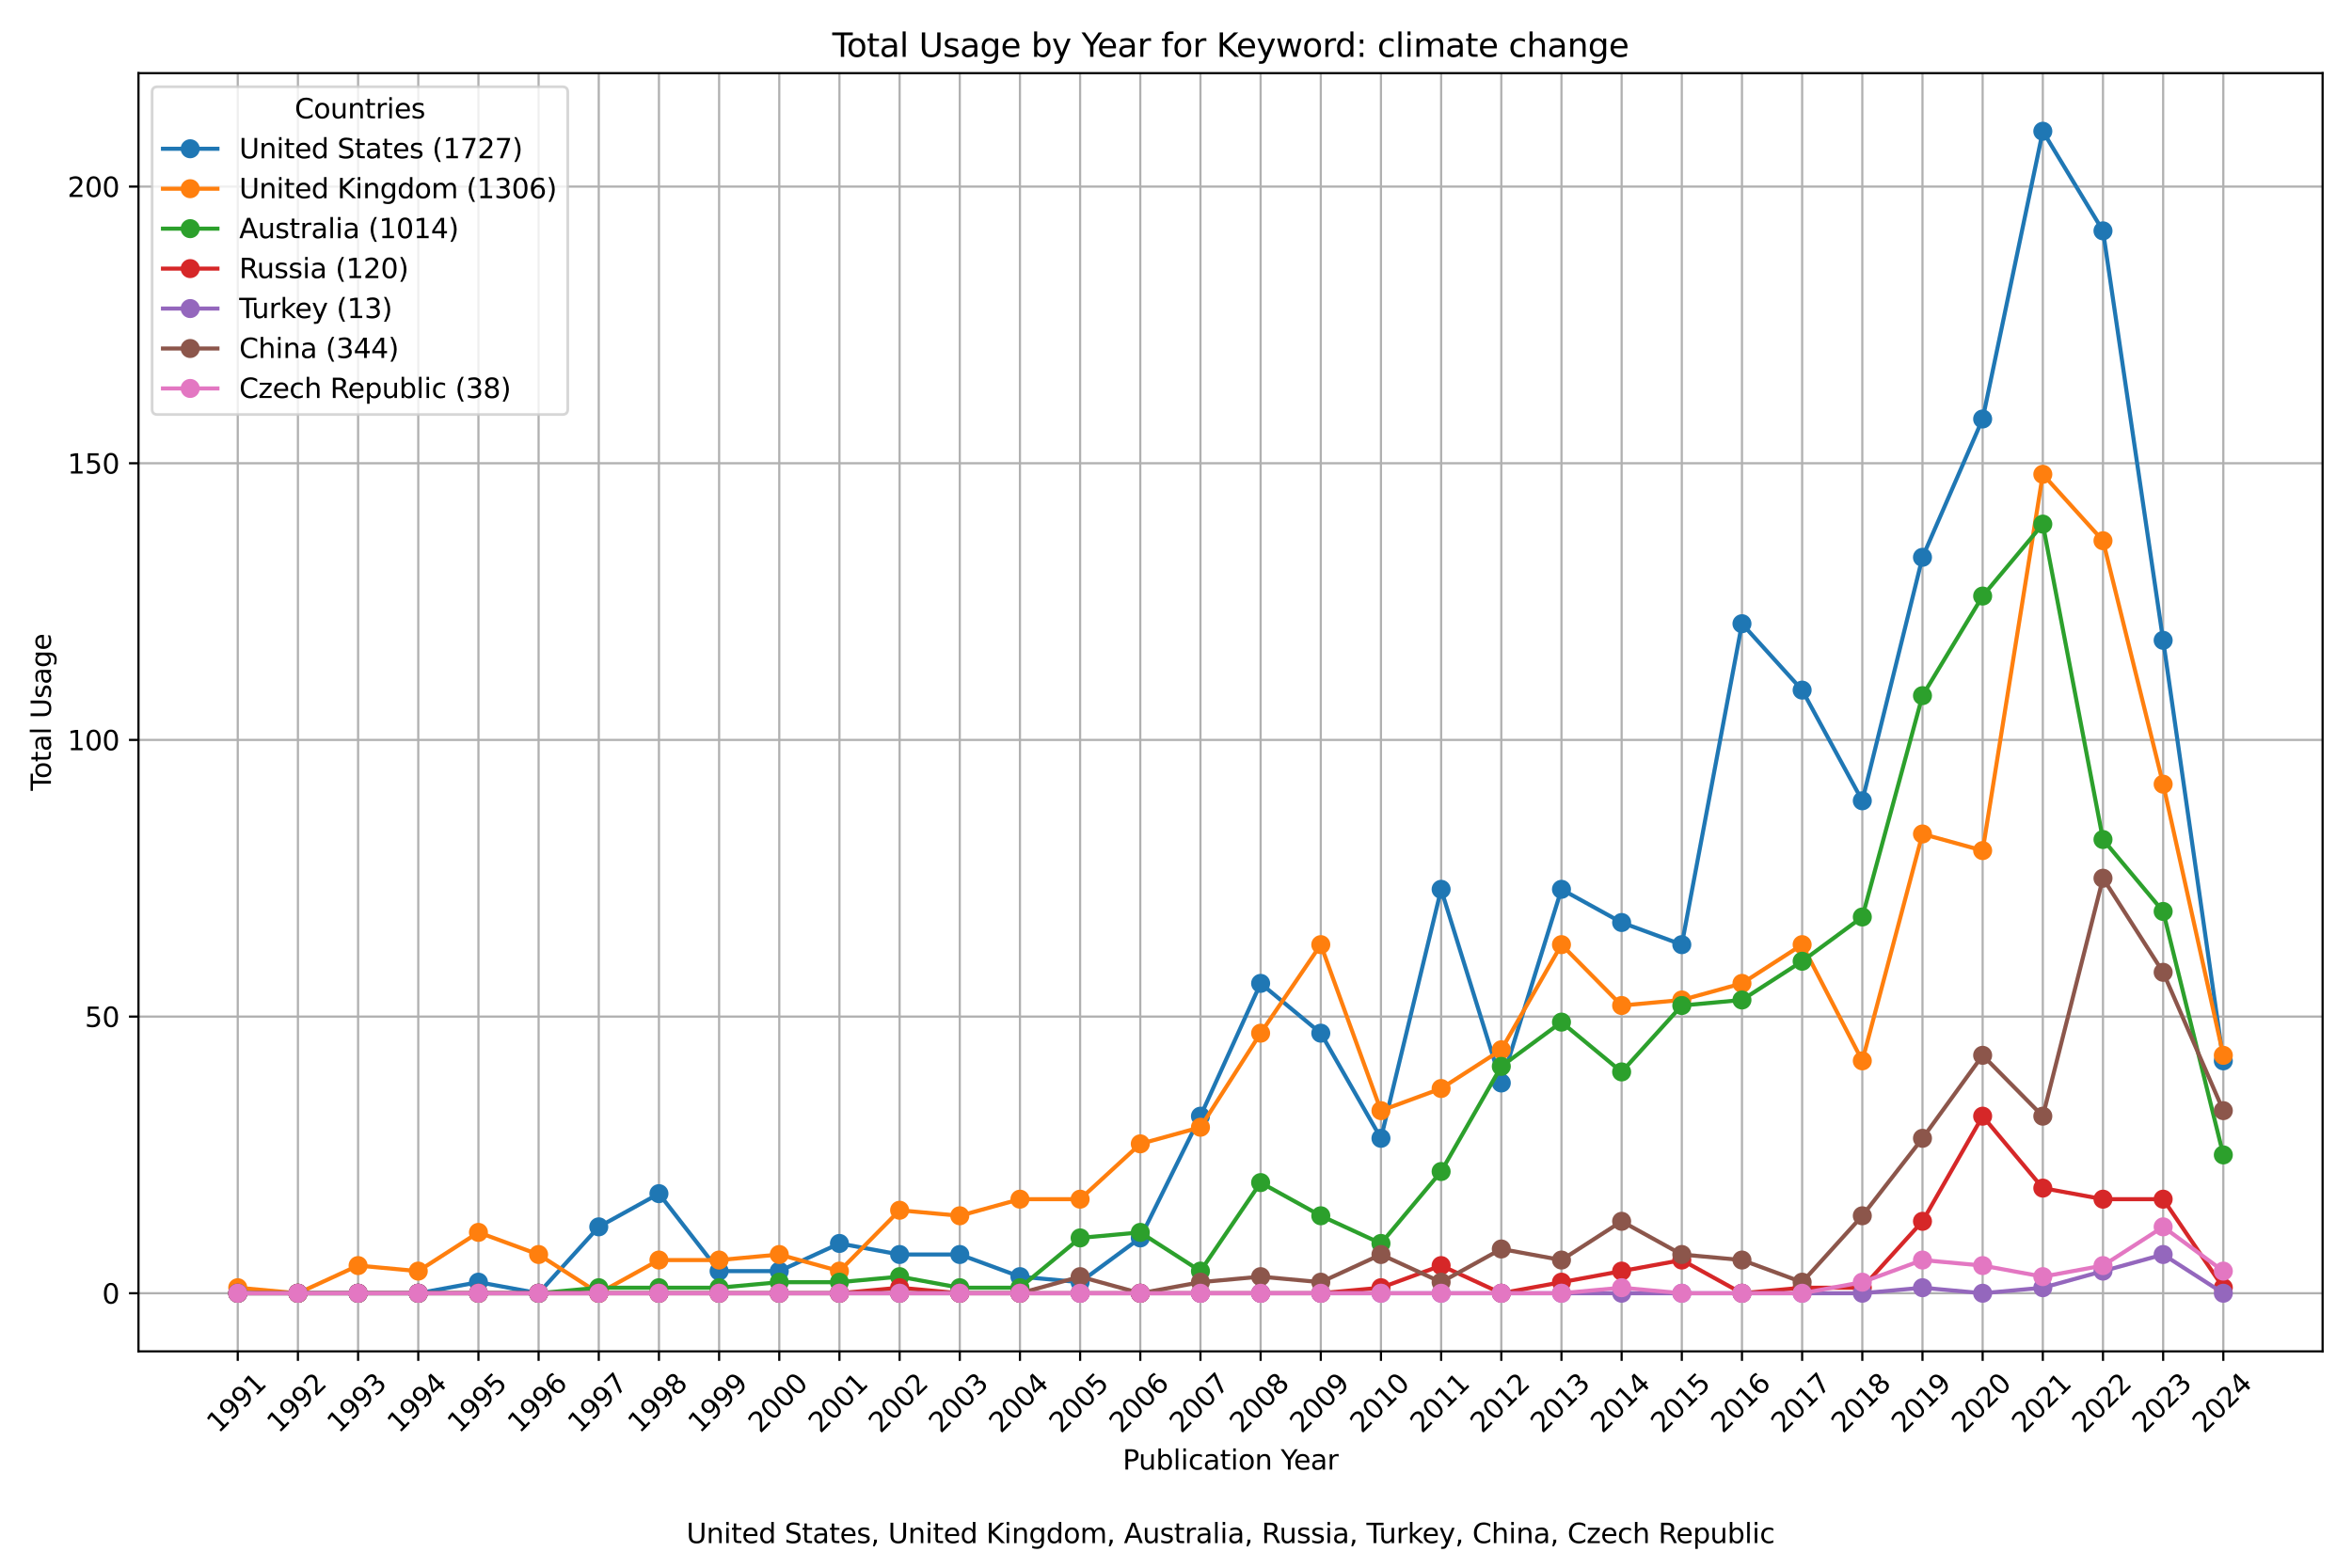 <?xml version="1.0" encoding="utf-8" standalone="no"?>
<!DOCTYPE svg PUBLIC "-//W3C//DTD SVG 1.1//EN"
  "http://www.w3.org/Graphics/SVG/1.1/DTD/svg11.dtd">
<svg xmlns:xlink="http://www.w3.org/1999/xlink" width="864pt" height="576pt" viewBox="0 0 864 576" xmlns="http://www.w3.org/2000/svg" version="1.1">
 <defs>
  <style type="text/css">*{stroke-linejoin: round; stroke-linecap: butt}</style>
 </defs>
 <g id="figure_1">
  <g id="patch_1">
   <path d="M 0 576 
L 864 576 
L 864 0 
L 0 0 
z
" style="fill: #ffffff"/>
  </g>
  <g id="axes_1">
   <g id="patch_2">
    <path d="M 50.87 496.512 
L 853.2 496.512 
L 853.2 26.88 
L 50.87 26.88 
z
" style="fill: #ffffff"/>
   </g>
   <g id="matplotlib.axis_1">
    <g id="xtick_1">
     <g id="line2d_1">
      <path d="M 87.34 496.512 
L 87.34 26.88 
" clip-path="url(#pb00406ec2f)" style="fill: none; stroke: #b0b0b0; stroke-width: 0.8; stroke-linecap: square"/>
     </g>
     <g id="line2d_2">
      <defs>
       <path id="m26a4156408" d="M 0 0 
L 0 3.5 
" style="stroke: #000000; stroke-width: 0.8"/>
      </defs>
      <g>
       <use xlink:href="#m26a4156408" x="87.34" y="496.512" style="stroke: #000000; stroke-width: 0.8"/>
      </g>
     </g>
     <g id="text_1">
      <!-- 1991 -->
      <g transform="translate(80.293 526.881) rotate(-45) scale(0.1 -0.1)">
       <defs>
        <path id="DejaVuSans-31" d="M 794 531 
L 1825 531 
L 1825 4091 
L 703 3866 
L 703 4441 
L 1819 4666 
L 2450 4666 
L 2450 531 
L 3481 531 
L 3481 0 
L 794 0 
L 794 531 
z
" transform="scale(0.016)"/>
        <path id="DejaVuSans-39" d="M 703 97 
L 703 672 
Q 941 559 1184 500 
Q 1428 441 1663 441 
Q 2288 441 2617 861 
Q 2947 1281 2994 2138 
Q 2813 1869 2534 1725 
Q 2256 1581 1919 1581 
Q 1219 1581 811 2004 
Q 403 2428 403 3163 
Q 403 3881 828 4315 
Q 1253 4750 1959 4750 
Q 2769 4750 3195 4129 
Q 3622 3509 3622 2328 
Q 3622 1225 3098 567 
Q 2575 -91 1691 -91 
Q 1453 -91 1209 -44 
Q 966 3 703 97 
z
M 1959 2075 
Q 2384 2075 2632 2365 
Q 2881 2656 2881 3163 
Q 2881 3666 2632 3958 
Q 2384 4250 1959 4250 
Q 1534 4250 1286 3958 
Q 1038 3666 1038 3163 
Q 1038 2656 1286 2365 
Q 1534 2075 1959 2075 
z
" transform="scale(0.016)"/>
       </defs>
       <use xlink:href="#DejaVuSans-31"/>
       <use xlink:href="#DejaVuSans-39" x="63.623"/>
       <use xlink:href="#DejaVuSans-39" x="127.246"/>
       <use xlink:href="#DejaVuSans-31" x="190.869"/>
      </g>
     </g>
    </g>
    <g id="xtick_2">
     <g id="line2d_3">
      <path d="M 109.442 496.512 
L 109.442 26.88 
" clip-path="url(#pb00406ec2f)" style="fill: none; stroke: #b0b0b0; stroke-width: 0.8; stroke-linecap: square"/>
     </g>
     <g id="line2d_4">
      <g>
       <use xlink:href="#m26a4156408" x="109.442" y="496.512" style="stroke: #000000; stroke-width: 0.8"/>
      </g>
     </g>
     <g id="text_2">
      <!-- 1992 -->
      <g transform="translate(102.396 526.881) rotate(-45) scale(0.1 -0.1)">
       <defs>
        <path id="DejaVuSans-32" d="M 1228 531 
L 3431 531 
L 3431 0 
L 469 0 
L 469 531 
Q 828 903 1448 1529 
Q 2069 2156 2228 2338 
Q 2531 2678 2651 2914 
Q 2772 3150 2772 3378 
Q 2772 3750 2511 3984 
Q 2250 4219 1831 4219 
Q 1534 4219 1204 4116 
Q 875 4013 500 3803 
L 500 4441 
Q 881 4594 1212 4672 
Q 1544 4750 1819 4750 
Q 2544 4750 2975 4387 
Q 3406 4025 3406 3419 
Q 3406 3131 3298 2873 
Q 3191 2616 2906 2266 
Q 2828 2175 2409 1742 
Q 1991 1309 1228 531 
z
" transform="scale(0.016)"/>
       </defs>
       <use xlink:href="#DejaVuSans-31"/>
       <use xlink:href="#DejaVuSans-39" x="63.623"/>
       <use xlink:href="#DejaVuSans-39" x="127.246"/>
       <use xlink:href="#DejaVuSans-32" x="190.869"/>
      </g>
     </g>
    </g>
    <g id="xtick_3">
     <g id="line2d_5">
      <path d="M 131.545 496.512 
L 131.545 26.88 
" clip-path="url(#pb00406ec2f)" style="fill: none; stroke: #b0b0b0; stroke-width: 0.8; stroke-linecap: square"/>
     </g>
     <g id="line2d_6">
      <g>
       <use xlink:href="#m26a4156408" x="131.545" y="496.512" style="stroke: #000000; stroke-width: 0.8"/>
      </g>
     </g>
     <g id="text_3">
      <!-- 1993 -->
      <g transform="translate(124.498 526.881) rotate(-45) scale(0.1 -0.1)">
       <defs>
        <path id="DejaVuSans-33" d="M 2597 2516 
Q 3050 2419 3304 2112 
Q 3559 1806 3559 1356 
Q 3559 666 3084 287 
Q 2609 -91 1734 -91 
Q 1441 -91 1130 -33 
Q 819 25 488 141 
L 488 750 
Q 750 597 1062 519 
Q 1375 441 1716 441 
Q 2309 441 2620 675 
Q 2931 909 2931 1356 
Q 2931 1769 2642 2001 
Q 2353 2234 1838 2234 
L 1294 2234 
L 1294 2753 
L 1863 2753 
Q 2328 2753 2575 2939 
Q 2822 3125 2822 3475 
Q 2822 3834 2567 4026 
Q 2313 4219 1838 4219 
Q 1578 4219 1281 4162 
Q 984 4106 628 3988 
L 628 4550 
Q 988 4650 1302 4700 
Q 1616 4750 1894 4750 
Q 2613 4750 3031 4423 
Q 3450 4097 3450 3541 
Q 3450 3153 3228 2886 
Q 3006 2619 2597 2516 
z
" transform="scale(0.016)"/>
       </defs>
       <use xlink:href="#DejaVuSans-31"/>
       <use xlink:href="#DejaVuSans-39" x="63.623"/>
       <use xlink:href="#DejaVuSans-39" x="127.246"/>
       <use xlink:href="#DejaVuSans-33" x="190.869"/>
      </g>
     </g>
    </g>
    <g id="xtick_4">
     <g id="line2d_7">
      <path d="M 153.648 496.512 
L 153.648 26.88 
" clip-path="url(#pb00406ec2f)" style="fill: none; stroke: #b0b0b0; stroke-width: 0.8; stroke-linecap: square"/>
     </g>
     <g id="line2d_8">
      <g>
       <use xlink:href="#m26a4156408" x="153.648" y="496.512" style="stroke: #000000; stroke-width: 0.8"/>
      </g>
     </g>
     <g id="text_4">
      <!-- 1994 -->
      <g transform="translate(146.601 526.881) rotate(-45) scale(0.1 -0.1)">
       <defs>
        <path id="DejaVuSans-34" d="M 2419 4116 
L 825 1625 
L 2419 1625 
L 2419 4116 
z
M 2253 4666 
L 3047 4666 
L 3047 1625 
L 3713 1625 
L 3713 1100 
L 3047 1100 
L 3047 0 
L 2419 0 
L 2419 1100 
L 313 1100 
L 313 1709 
L 2253 4666 
z
" transform="scale(0.016)"/>
       </defs>
       <use xlink:href="#DejaVuSans-31"/>
       <use xlink:href="#DejaVuSans-39" x="63.623"/>
       <use xlink:href="#DejaVuSans-39" x="127.246"/>
       <use xlink:href="#DejaVuSans-34" x="190.869"/>
      </g>
     </g>
    </g>
    <g id="xtick_5">
     <g id="line2d_9">
      <path d="M 175.751 496.512 
L 175.751 26.88 
" clip-path="url(#pb00406ec2f)" style="fill: none; stroke: #b0b0b0; stroke-width: 0.8; stroke-linecap: square"/>
     </g>
     <g id="line2d_10">
      <g>
       <use xlink:href="#m26a4156408" x="175.751" y="496.512" style="stroke: #000000; stroke-width: 0.8"/>
      </g>
     </g>
     <g id="text_5">
      <!-- 1995 -->
      <g transform="translate(168.704 526.881) rotate(-45) scale(0.1 -0.1)">
       <defs>
        <path id="DejaVuSans-35" d="M 691 4666 
L 3169 4666 
L 3169 4134 
L 1269 4134 
L 1269 2991 
Q 1406 3038 1543 3061 
Q 1681 3084 1819 3084 
Q 2600 3084 3056 2656 
Q 3513 2228 3513 1497 
Q 3513 744 3044 326 
Q 2575 -91 1722 -91 
Q 1428 -91 1123 -41 
Q 819 9 494 109 
L 494 744 
Q 775 591 1075 516 
Q 1375 441 1709 441 
Q 2250 441 2565 725 
Q 2881 1009 2881 1497 
Q 2881 1984 2565 2268 
Q 2250 2553 1709 2553 
Q 1456 2553 1204 2497 
Q 953 2441 691 2322 
L 691 4666 
z
" transform="scale(0.016)"/>
       </defs>
       <use xlink:href="#DejaVuSans-31"/>
       <use xlink:href="#DejaVuSans-39" x="63.623"/>
       <use xlink:href="#DejaVuSans-39" x="127.246"/>
       <use xlink:href="#DejaVuSans-35" x="190.869"/>
      </g>
     </g>
    </g>
    <g id="xtick_6">
     <g id="line2d_11">
      <path d="M 197.853 496.512 
L 197.853 26.88 
" clip-path="url(#pb00406ec2f)" style="fill: none; stroke: #b0b0b0; stroke-width: 0.8; stroke-linecap: square"/>
     </g>
     <g id="line2d_12">
      <g>
       <use xlink:href="#m26a4156408" x="197.853" y="496.512" style="stroke: #000000; stroke-width: 0.8"/>
      </g>
     </g>
     <g id="text_6">
      <!-- 1996 -->
      <g transform="translate(190.807 526.881) rotate(-45) scale(0.1 -0.1)">
       <defs>
        <path id="DejaVuSans-36" d="M 2113 2584 
Q 1688 2584 1439 2293 
Q 1191 2003 1191 1497 
Q 1191 994 1439 701 
Q 1688 409 2113 409 
Q 2538 409 2786 701 
Q 3034 994 3034 1497 
Q 3034 2003 2786 2293 
Q 2538 2584 2113 2584 
z
M 3366 4563 
L 3366 3988 
Q 3128 4100 2886 4159 
Q 2644 4219 2406 4219 
Q 1781 4219 1451 3797 
Q 1122 3375 1075 2522 
Q 1259 2794 1537 2939 
Q 1816 3084 2150 3084 
Q 2853 3084 3261 2657 
Q 3669 2231 3669 1497 
Q 3669 778 3244 343 
Q 2819 -91 2113 -91 
Q 1303 -91 875 529 
Q 447 1150 447 2328 
Q 447 3434 972 4092 
Q 1497 4750 2381 4750 
Q 2619 4750 2861 4703 
Q 3103 4656 3366 4563 
z
" transform="scale(0.016)"/>
       </defs>
       <use xlink:href="#DejaVuSans-31"/>
       <use xlink:href="#DejaVuSans-39" x="63.623"/>
       <use xlink:href="#DejaVuSans-39" x="127.246"/>
       <use xlink:href="#DejaVuSans-36" x="190.869"/>
      </g>
     </g>
    </g>
    <g id="xtick_7">
     <g id="line2d_13">
      <path d="M 219.956 496.512 
L 219.956 26.88 
" clip-path="url(#pb00406ec2f)" style="fill: none; stroke: #b0b0b0; stroke-width: 0.8; stroke-linecap: square"/>
     </g>
     <g id="line2d_14">
      <g>
       <use xlink:href="#m26a4156408" x="219.956" y="496.512" style="stroke: #000000; stroke-width: 0.8"/>
      </g>
     </g>
     <g id="text_7">
      <!-- 1997 -->
      <g transform="translate(212.909 526.881) rotate(-45) scale(0.1 -0.1)">
       <defs>
        <path id="DejaVuSans-37" d="M 525 4666 
L 3525 4666 
L 3525 4397 
L 1831 0 
L 1172 0 
L 2766 4134 
L 525 4134 
L 525 4666 
z
" transform="scale(0.016)"/>
       </defs>
       <use xlink:href="#DejaVuSans-31"/>
       <use xlink:href="#DejaVuSans-39" x="63.623"/>
       <use xlink:href="#DejaVuSans-39" x="127.246"/>
       <use xlink:href="#DejaVuSans-37" x="190.869"/>
      </g>
     </g>
    </g>
    <g id="xtick_8">
     <g id="line2d_15">
      <path d="M 242.059 496.512 
L 242.059 26.88 
" clip-path="url(#pb00406ec2f)" style="fill: none; stroke: #b0b0b0; stroke-width: 0.8; stroke-linecap: square"/>
     </g>
     <g id="line2d_16">
      <g>
       <use xlink:href="#m26a4156408" x="242.059" y="496.512" style="stroke: #000000; stroke-width: 0.8"/>
      </g>
     </g>
     <g id="text_8">
      <!-- 1998 -->
      <g transform="translate(235.012 526.881) rotate(-45) scale(0.1 -0.1)">
       <defs>
        <path id="DejaVuSans-38" d="M 2034 2216 
Q 1584 2216 1326 1975 
Q 1069 1734 1069 1313 
Q 1069 891 1326 650 
Q 1584 409 2034 409 
Q 2484 409 2743 651 
Q 3003 894 3003 1313 
Q 3003 1734 2745 1975 
Q 2488 2216 2034 2216 
z
M 1403 2484 
Q 997 2584 770 2862 
Q 544 3141 544 3541 
Q 544 4100 942 4425 
Q 1341 4750 2034 4750 
Q 2731 4750 3128 4425 
Q 3525 4100 3525 3541 
Q 3525 3141 3298 2862 
Q 3072 2584 2669 2484 
Q 3125 2378 3379 2068 
Q 3634 1759 3634 1313 
Q 3634 634 3220 271 
Q 2806 -91 2034 -91 
Q 1263 -91 848 271 
Q 434 634 434 1313 
Q 434 1759 690 2068 
Q 947 2378 1403 2484 
z
M 1172 3481 
Q 1172 3119 1398 2916 
Q 1625 2713 2034 2713 
Q 2441 2713 2670 2916 
Q 2900 3119 2900 3481 
Q 2900 3844 2670 4047 
Q 2441 4250 2034 4250 
Q 1625 4250 1398 4047 
Q 1172 3844 1172 3481 
z
" transform="scale(0.016)"/>
       </defs>
       <use xlink:href="#DejaVuSans-31"/>
       <use xlink:href="#DejaVuSans-39" x="63.623"/>
       <use xlink:href="#DejaVuSans-39" x="127.246"/>
       <use xlink:href="#DejaVuSans-38" x="190.869"/>
      </g>
     </g>
    </g>
    <g id="xtick_9">
     <g id="line2d_17">
      <path d="M 264.162 496.512 
L 264.162 26.88 
" clip-path="url(#pb00406ec2f)" style="fill: none; stroke: #b0b0b0; stroke-width: 0.8; stroke-linecap: square"/>
     </g>
     <g id="line2d_18">
      <g>
       <use xlink:href="#m26a4156408" x="264.162" y="496.512" style="stroke: #000000; stroke-width: 0.8"/>
      </g>
     </g>
     <g id="text_9">
      <!-- 1999 -->
      <g transform="translate(257.115 526.881) rotate(-45) scale(0.1 -0.1)">
       <use xlink:href="#DejaVuSans-31"/>
       <use xlink:href="#DejaVuSans-39" x="63.623"/>
       <use xlink:href="#DejaVuSans-39" x="127.246"/>
       <use xlink:href="#DejaVuSans-39" x="190.869"/>
      </g>
     </g>
    </g>
    <g id="xtick_10">
     <g id="line2d_19">
      <path d="M 286.264 496.512 
L 286.264 26.88 
" clip-path="url(#pb00406ec2f)" style="fill: none; stroke: #b0b0b0; stroke-width: 0.8; stroke-linecap: square"/>
     </g>
     <g id="line2d_20">
      <g>
       <use xlink:href="#m26a4156408" x="286.264" y="496.512" style="stroke: #000000; stroke-width: 0.8"/>
      </g>
     </g>
     <g id="text_10">
      <!-- 2000 -->
      <g transform="translate(279.218 526.881) rotate(-45) scale(0.1 -0.1)">
       <defs>
        <path id="DejaVuSans-30" d="M 2034 4250 
Q 1547 4250 1301 3770 
Q 1056 3291 1056 2328 
Q 1056 1369 1301 889 
Q 1547 409 2034 409 
Q 2525 409 2770 889 
Q 3016 1369 3016 2328 
Q 3016 3291 2770 3770 
Q 2525 4250 2034 4250 
z
M 2034 4750 
Q 2819 4750 3233 4129 
Q 3647 3509 3647 2328 
Q 3647 1150 3233 529 
Q 2819 -91 2034 -91 
Q 1250 -91 836 529 
Q 422 1150 422 2328 
Q 422 3509 836 4129 
Q 1250 4750 2034 4750 
z
" transform="scale(0.016)"/>
       </defs>
       <use xlink:href="#DejaVuSans-32"/>
       <use xlink:href="#DejaVuSans-30" x="63.623"/>
       <use xlink:href="#DejaVuSans-30" x="127.246"/>
       <use xlink:href="#DejaVuSans-30" x="190.869"/>
      </g>
     </g>
    </g>
    <g id="xtick_11">
     <g id="line2d_21">
      <path d="M 308.367 496.512 
L 308.367 26.88 
" clip-path="url(#pb00406ec2f)" style="fill: none; stroke: #b0b0b0; stroke-width: 0.8; stroke-linecap: square"/>
     </g>
     <g id="line2d_22">
      <g>
       <use xlink:href="#m26a4156408" x="308.367" y="496.512" style="stroke: #000000; stroke-width: 0.8"/>
      </g>
     </g>
     <g id="text_11">
      <!-- 2001 -->
      <g transform="translate(301.32 526.881) rotate(-45) scale(0.1 -0.1)">
       <use xlink:href="#DejaVuSans-32"/>
       <use xlink:href="#DejaVuSans-30" x="63.623"/>
       <use xlink:href="#DejaVuSans-30" x="127.246"/>
       <use xlink:href="#DejaVuSans-31" x="190.869"/>
      </g>
     </g>
    </g>
    <g id="xtick_12">
     <g id="line2d_23">
      <path d="M 330.47 496.512 
L 330.47 26.88 
" clip-path="url(#pb00406ec2f)" style="fill: none; stroke: #b0b0b0; stroke-width: 0.8; stroke-linecap: square"/>
     </g>
     <g id="line2d_24">
      <g>
       <use xlink:href="#m26a4156408" x="330.47" y="496.512" style="stroke: #000000; stroke-width: 0.8"/>
      </g>
     </g>
     <g id="text_12">
      <!-- 2002 -->
      <g transform="translate(323.423 526.881) rotate(-45) scale(0.1 -0.1)">
       <use xlink:href="#DejaVuSans-32"/>
       <use xlink:href="#DejaVuSans-30" x="63.623"/>
       <use xlink:href="#DejaVuSans-30" x="127.246"/>
       <use xlink:href="#DejaVuSans-32" x="190.869"/>
      </g>
     </g>
    </g>
    <g id="xtick_13">
     <g id="line2d_25">
      <path d="M 352.573 496.512 
L 352.573 26.88 
" clip-path="url(#pb00406ec2f)" style="fill: none; stroke: #b0b0b0; stroke-width: 0.8; stroke-linecap: square"/>
     </g>
     <g id="line2d_26">
      <g>
       <use xlink:href="#m26a4156408" x="352.573" y="496.512" style="stroke: #000000; stroke-width: 0.8"/>
      </g>
     </g>
     <g id="text_13">
      <!-- 2003 -->
      <g transform="translate(345.526 526.881) rotate(-45) scale(0.1 -0.1)">
       <use xlink:href="#DejaVuSans-32"/>
       <use xlink:href="#DejaVuSans-30" x="63.623"/>
       <use xlink:href="#DejaVuSans-30" x="127.246"/>
       <use xlink:href="#DejaVuSans-33" x="190.869"/>
      </g>
     </g>
    </g>
    <g id="xtick_14">
     <g id="line2d_27">
      <path d="M 374.675 496.512 
L 374.675 26.88 
" clip-path="url(#pb00406ec2f)" style="fill: none; stroke: #b0b0b0; stroke-width: 0.8; stroke-linecap: square"/>
     </g>
     <g id="line2d_28">
      <g>
       <use xlink:href="#m26a4156408" x="374.675" y="496.512" style="stroke: #000000; stroke-width: 0.8"/>
      </g>
     </g>
     <g id="text_14">
      <!-- 2004 -->
      <g transform="translate(367.629 526.881) rotate(-45) scale(0.1 -0.1)">
       <use xlink:href="#DejaVuSans-32"/>
       <use xlink:href="#DejaVuSans-30" x="63.623"/>
       <use xlink:href="#DejaVuSans-30" x="127.246"/>
       <use xlink:href="#DejaVuSans-34" x="190.869"/>
      </g>
     </g>
    </g>
    <g id="xtick_15">
     <g id="line2d_29">
      <path d="M 396.778 496.512 
L 396.778 26.88 
" clip-path="url(#pb00406ec2f)" style="fill: none; stroke: #b0b0b0; stroke-width: 0.8; stroke-linecap: square"/>
     </g>
     <g id="line2d_30">
      <g>
       <use xlink:href="#m26a4156408" x="396.778" y="496.512" style="stroke: #000000; stroke-width: 0.8"/>
      </g>
     </g>
     <g id="text_15">
      <!-- 2005 -->
      <g transform="translate(389.731 526.881) rotate(-45) scale(0.1 -0.1)">
       <use xlink:href="#DejaVuSans-32"/>
       <use xlink:href="#DejaVuSans-30" x="63.623"/>
       <use xlink:href="#DejaVuSans-30" x="127.246"/>
       <use xlink:href="#DejaVuSans-35" x="190.869"/>
      </g>
     </g>
    </g>
    <g id="xtick_16">
     <g id="line2d_31">
      <path d="M 418.881 496.512 
L 418.881 26.88 
" clip-path="url(#pb00406ec2f)" style="fill: none; stroke: #b0b0b0; stroke-width: 0.8; stroke-linecap: square"/>
     </g>
     <g id="line2d_32">
      <g>
       <use xlink:href="#m26a4156408" x="418.881" y="496.512" style="stroke: #000000; stroke-width: 0.8"/>
      </g>
     </g>
     <g id="text_16">
      <!-- 2006 -->
      <g transform="translate(411.834 526.881) rotate(-45) scale(0.1 -0.1)">
       <use xlink:href="#DejaVuSans-32"/>
       <use xlink:href="#DejaVuSans-30" x="63.623"/>
       <use xlink:href="#DejaVuSans-30" x="127.246"/>
       <use xlink:href="#DejaVuSans-36" x="190.869"/>
      </g>
     </g>
    </g>
    <g id="xtick_17">
     <g id="line2d_33">
      <path d="M 440.984 496.512 
L 440.984 26.88 
" clip-path="url(#pb00406ec2f)" style="fill: none; stroke: #b0b0b0; stroke-width: 0.8; stroke-linecap: square"/>
     </g>
     <g id="line2d_34">
      <g>
       <use xlink:href="#m26a4156408" x="440.984" y="496.512" style="stroke: #000000; stroke-width: 0.8"/>
      </g>
     </g>
     <g id="text_17">
      <!-- 2007 -->
      <g transform="translate(433.937 526.881) rotate(-45) scale(0.1 -0.1)">
       <use xlink:href="#DejaVuSans-32"/>
       <use xlink:href="#DejaVuSans-30" x="63.623"/>
       <use xlink:href="#DejaVuSans-30" x="127.246"/>
       <use xlink:href="#DejaVuSans-37" x="190.869"/>
      </g>
     </g>
    </g>
    <g id="xtick_18">
     <g id="line2d_35">
      <path d="M 463.086 496.512 
L 463.086 26.88 
" clip-path="url(#pb00406ec2f)" style="fill: none; stroke: #b0b0b0; stroke-width: 0.8; stroke-linecap: square"/>
     </g>
     <g id="line2d_36">
      <g>
       <use xlink:href="#m26a4156408" x="463.086" y="496.512" style="stroke: #000000; stroke-width: 0.8"/>
      </g>
     </g>
     <g id="text_18">
      <!-- 2008 -->
      <g transform="translate(456.04 526.881) rotate(-45) scale(0.1 -0.1)">
       <use xlink:href="#DejaVuSans-32"/>
       <use xlink:href="#DejaVuSans-30" x="63.623"/>
       <use xlink:href="#DejaVuSans-30" x="127.246"/>
       <use xlink:href="#DejaVuSans-38" x="190.869"/>
      </g>
     </g>
    </g>
    <g id="xtick_19">
     <g id="line2d_37">
      <path d="M 485.189 496.512 
L 485.189 26.88 
" clip-path="url(#pb00406ec2f)" style="fill: none; stroke: #b0b0b0; stroke-width: 0.8; stroke-linecap: square"/>
     </g>
     <g id="line2d_38">
      <g>
       <use xlink:href="#m26a4156408" x="485.189" y="496.512" style="stroke: #000000; stroke-width: 0.8"/>
      </g>
     </g>
     <g id="text_19">
      <!-- 2009 -->
      <g transform="translate(478.142 526.881) rotate(-45) scale(0.1 -0.1)">
       <use xlink:href="#DejaVuSans-32"/>
       <use xlink:href="#DejaVuSans-30" x="63.623"/>
       <use xlink:href="#DejaVuSans-30" x="127.246"/>
       <use xlink:href="#DejaVuSans-39" x="190.869"/>
      </g>
     </g>
    </g>
    <g id="xtick_20">
     <g id="line2d_39">
      <path d="M 507.292 496.512 
L 507.292 26.88 
" clip-path="url(#pb00406ec2f)" style="fill: none; stroke: #b0b0b0; stroke-width: 0.8; stroke-linecap: square"/>
     </g>
     <g id="line2d_40">
      <g>
       <use xlink:href="#m26a4156408" x="507.292" y="496.512" style="stroke: #000000; stroke-width: 0.8"/>
      </g>
     </g>
     <g id="text_20">
      <!-- 2010 -->
      <g transform="translate(500.245 526.881) rotate(-45) scale(0.1 -0.1)">
       <use xlink:href="#DejaVuSans-32"/>
       <use xlink:href="#DejaVuSans-30" x="63.623"/>
       <use xlink:href="#DejaVuSans-31" x="127.246"/>
       <use xlink:href="#DejaVuSans-30" x="190.869"/>
      </g>
     </g>
    </g>
    <g id="xtick_21">
     <g id="line2d_41">
      <path d="M 529.395 496.512 
L 529.395 26.88 
" clip-path="url(#pb00406ec2f)" style="fill: none; stroke: #b0b0b0; stroke-width: 0.8; stroke-linecap: square"/>
     </g>
     <g id="line2d_42">
      <g>
       <use xlink:href="#m26a4156408" x="529.395" y="496.512" style="stroke: #000000; stroke-width: 0.8"/>
      </g>
     </g>
     <g id="text_21">
      <!-- 2011 -->
      <g transform="translate(522.348 526.881) rotate(-45) scale(0.1 -0.1)">
       <use xlink:href="#DejaVuSans-32"/>
       <use xlink:href="#DejaVuSans-30" x="63.623"/>
       <use xlink:href="#DejaVuSans-31" x="127.246"/>
       <use xlink:href="#DejaVuSans-31" x="190.869"/>
      </g>
     </g>
    </g>
    <g id="xtick_22">
     <g id="line2d_43">
      <path d="M 551.497 496.512 
L 551.497 26.88 
" clip-path="url(#pb00406ec2f)" style="fill: none; stroke: #b0b0b0; stroke-width: 0.8; stroke-linecap: square"/>
     </g>
     <g id="line2d_44">
      <g>
       <use xlink:href="#m26a4156408" x="551.497" y="496.512" style="stroke: #000000; stroke-width: 0.8"/>
      </g>
     </g>
     <g id="text_22">
      <!-- 2012 -->
      <g transform="translate(544.451 526.881) rotate(-45) scale(0.1 -0.1)">
       <use xlink:href="#DejaVuSans-32"/>
       <use xlink:href="#DejaVuSans-30" x="63.623"/>
       <use xlink:href="#DejaVuSans-31" x="127.246"/>
       <use xlink:href="#DejaVuSans-32" x="190.869"/>
      </g>
     </g>
    </g>
    <g id="xtick_23">
     <g id="line2d_45">
      <path d="M 573.6 496.512 
L 573.6 26.88 
" clip-path="url(#pb00406ec2f)" style="fill: none; stroke: #b0b0b0; stroke-width: 0.8; stroke-linecap: square"/>
     </g>
     <g id="line2d_46">
      <g>
       <use xlink:href="#m26a4156408" x="573.6" y="496.512" style="stroke: #000000; stroke-width: 0.8"/>
      </g>
     </g>
     <g id="text_23">
      <!-- 2013 -->
      <g transform="translate(566.553 526.881) rotate(-45) scale(0.1 -0.1)">
       <use xlink:href="#DejaVuSans-32"/>
       <use xlink:href="#DejaVuSans-30" x="63.623"/>
       <use xlink:href="#DejaVuSans-31" x="127.246"/>
       <use xlink:href="#DejaVuSans-33" x="190.869"/>
      </g>
     </g>
    </g>
    <g id="xtick_24">
     <g id="line2d_47">
      <path d="M 595.703 496.512 
L 595.703 26.88 
" clip-path="url(#pb00406ec2f)" style="fill: none; stroke: #b0b0b0; stroke-width: 0.8; stroke-linecap: square"/>
     </g>
     <g id="line2d_48">
      <g>
       <use xlink:href="#m26a4156408" x="595.703" y="496.512" style="stroke: #000000; stroke-width: 0.8"/>
      </g>
     </g>
     <g id="text_24">
      <!-- 2014 -->
      <g transform="translate(588.656 526.881) rotate(-45) scale(0.1 -0.1)">
       <use xlink:href="#DejaVuSans-32"/>
       <use xlink:href="#DejaVuSans-30" x="63.623"/>
       <use xlink:href="#DejaVuSans-31" x="127.246"/>
       <use xlink:href="#DejaVuSans-34" x="190.869"/>
      </g>
     </g>
    </g>
    <g id="xtick_25">
     <g id="line2d_49">
      <path d="M 617.806 496.512 
L 617.806 26.88 
" clip-path="url(#pb00406ec2f)" style="fill: none; stroke: #b0b0b0; stroke-width: 0.8; stroke-linecap: square"/>
     </g>
     <g id="line2d_50">
      <g>
       <use xlink:href="#m26a4156408" x="617.806" y="496.512" style="stroke: #000000; stroke-width: 0.8"/>
      </g>
     </g>
     <g id="text_25">
      <!-- 2015 -->
      <g transform="translate(610.759 526.881) rotate(-45) scale(0.1 -0.1)">
       <use xlink:href="#DejaVuSans-32"/>
       <use xlink:href="#DejaVuSans-30" x="63.623"/>
       <use xlink:href="#DejaVuSans-31" x="127.246"/>
       <use xlink:href="#DejaVuSans-35" x="190.869"/>
      </g>
     </g>
    </g>
    <g id="xtick_26">
     <g id="line2d_51">
      <path d="M 639.908 496.512 
L 639.908 26.88 
" clip-path="url(#pb00406ec2f)" style="fill: none; stroke: #b0b0b0; stroke-width: 0.8; stroke-linecap: square"/>
     </g>
     <g id="line2d_52">
      <g>
       <use xlink:href="#m26a4156408" x="639.908" y="496.512" style="stroke: #000000; stroke-width: 0.8"/>
      </g>
     </g>
     <g id="text_26">
      <!-- 2016 -->
      <g transform="translate(632.862 526.881) rotate(-45) scale(0.1 -0.1)">
       <use xlink:href="#DejaVuSans-32"/>
       <use xlink:href="#DejaVuSans-30" x="63.623"/>
       <use xlink:href="#DejaVuSans-31" x="127.246"/>
       <use xlink:href="#DejaVuSans-36" x="190.869"/>
      </g>
     </g>
    </g>
    <g id="xtick_27">
     <g id="line2d_53">
      <path d="M 662.011 496.512 
L 662.011 26.88 
" clip-path="url(#pb00406ec2f)" style="fill: none; stroke: #b0b0b0; stroke-width: 0.8; stroke-linecap: square"/>
     </g>
     <g id="line2d_54">
      <g>
       <use xlink:href="#m26a4156408" x="662.011" y="496.512" style="stroke: #000000; stroke-width: 0.8"/>
      </g>
     </g>
     <g id="text_27">
      <!-- 2017 -->
      <g transform="translate(654.964 526.881) rotate(-45) scale(0.1 -0.1)">
       <use xlink:href="#DejaVuSans-32"/>
       <use xlink:href="#DejaVuSans-30" x="63.623"/>
       <use xlink:href="#DejaVuSans-31" x="127.246"/>
       <use xlink:href="#DejaVuSans-37" x="190.869"/>
      </g>
     </g>
    </g>
    <g id="xtick_28">
     <g id="line2d_55">
      <path d="M 684.114 496.512 
L 684.114 26.88 
" clip-path="url(#pb00406ec2f)" style="fill: none; stroke: #b0b0b0; stroke-width: 0.8; stroke-linecap: square"/>
     </g>
     <g id="line2d_56">
      <g>
       <use xlink:href="#m26a4156408" x="684.114" y="496.512" style="stroke: #000000; stroke-width: 0.8"/>
      </g>
     </g>
     <g id="text_28">
      <!-- 2018 -->
      <g transform="translate(677.067 526.881) rotate(-45) scale(0.1 -0.1)">
       <use xlink:href="#DejaVuSans-32"/>
       <use xlink:href="#DejaVuSans-30" x="63.623"/>
       <use xlink:href="#DejaVuSans-31" x="127.246"/>
       <use xlink:href="#DejaVuSans-38" x="190.869"/>
      </g>
     </g>
    </g>
    <g id="xtick_29">
     <g id="line2d_57">
      <path d="M 706.217 496.512 
L 706.217 26.88 
" clip-path="url(#pb00406ec2f)" style="fill: none; stroke: #b0b0b0; stroke-width: 0.8; stroke-linecap: square"/>
     </g>
     <g id="line2d_58">
      <g>
       <use xlink:href="#m26a4156408" x="706.217" y="496.512" style="stroke: #000000; stroke-width: 0.8"/>
      </g>
     </g>
     <g id="text_29">
      <!-- 2019 -->
      <g transform="translate(699.17 526.881) rotate(-45) scale(0.1 -0.1)">
       <use xlink:href="#DejaVuSans-32"/>
       <use xlink:href="#DejaVuSans-30" x="63.623"/>
       <use xlink:href="#DejaVuSans-31" x="127.246"/>
       <use xlink:href="#DejaVuSans-39" x="190.869"/>
      </g>
     </g>
    </g>
    <g id="xtick_30">
     <g id="line2d_59">
      <path d="M 728.319 496.512 
L 728.319 26.88 
" clip-path="url(#pb00406ec2f)" style="fill: none; stroke: #b0b0b0; stroke-width: 0.8; stroke-linecap: square"/>
     </g>
     <g id="line2d_60">
      <g>
       <use xlink:href="#m26a4156408" x="728.319" y="496.512" style="stroke: #000000; stroke-width: 0.8"/>
      </g>
     </g>
     <g id="text_30">
      <!-- 2020 -->
      <g transform="translate(721.273 526.881) rotate(-45) scale(0.1 -0.1)">
       <use xlink:href="#DejaVuSans-32"/>
       <use xlink:href="#DejaVuSans-30" x="63.623"/>
       <use xlink:href="#DejaVuSans-32" x="127.246"/>
       <use xlink:href="#DejaVuSans-30" x="190.869"/>
      </g>
     </g>
    </g>
    <g id="xtick_31">
     <g id="line2d_61">
      <path d="M 750.422 496.512 
L 750.422 26.88 
" clip-path="url(#pb00406ec2f)" style="fill: none; stroke: #b0b0b0; stroke-width: 0.8; stroke-linecap: square"/>
     </g>
     <g id="line2d_62">
      <g>
       <use xlink:href="#m26a4156408" x="750.422" y="496.512" style="stroke: #000000; stroke-width: 0.8"/>
      </g>
     </g>
     <g id="text_31">
      <!-- 2021 -->
      <g transform="translate(743.375 526.881) rotate(-45) scale(0.1 -0.1)">
       <use xlink:href="#DejaVuSans-32"/>
       <use xlink:href="#DejaVuSans-30" x="63.623"/>
       <use xlink:href="#DejaVuSans-32" x="127.246"/>
       <use xlink:href="#DejaVuSans-31" x="190.869"/>
      </g>
     </g>
    </g>
    <g id="xtick_32">
     <g id="line2d_63">
      <path d="M 772.525 496.512 
L 772.525 26.88 
" clip-path="url(#pb00406ec2f)" style="fill: none; stroke: #b0b0b0; stroke-width: 0.8; stroke-linecap: square"/>
     </g>
     <g id="line2d_64">
      <g>
       <use xlink:href="#m26a4156408" x="772.525" y="496.512" style="stroke: #000000; stroke-width: 0.8"/>
      </g>
     </g>
     <g id="text_32">
      <!-- 2022 -->
      <g transform="translate(765.478 526.881) rotate(-45) scale(0.1 -0.1)">
       <use xlink:href="#DejaVuSans-32"/>
       <use xlink:href="#DejaVuSans-30" x="63.623"/>
       <use xlink:href="#DejaVuSans-32" x="127.246"/>
       <use xlink:href="#DejaVuSans-32" x="190.869"/>
      </g>
     </g>
    </g>
    <g id="xtick_33">
     <g id="line2d_65">
      <path d="M 794.628 496.512 
L 794.628 26.88 
" clip-path="url(#pb00406ec2f)" style="fill: none; stroke: #b0b0b0; stroke-width: 0.8; stroke-linecap: square"/>
     </g>
     <g id="line2d_66">
      <g>
       <use xlink:href="#m26a4156408" x="794.628" y="496.512" style="stroke: #000000; stroke-width: 0.8"/>
      </g>
     </g>
     <g id="text_33">
      <!-- 2023 -->
      <g transform="translate(787.581 526.881) rotate(-45) scale(0.1 -0.1)">
       <use xlink:href="#DejaVuSans-32"/>
       <use xlink:href="#DejaVuSans-30" x="63.623"/>
       <use xlink:href="#DejaVuSans-32" x="127.246"/>
       <use xlink:href="#DejaVuSans-33" x="190.869"/>
      </g>
     </g>
    </g>
    <g id="xtick_34">
     <g id="line2d_67">
      <path d="M 816.73 496.512 
L 816.73 26.88 
" clip-path="url(#pb00406ec2f)" style="fill: none; stroke: #b0b0b0; stroke-width: 0.8; stroke-linecap: square"/>
     </g>
     <g id="line2d_68">
      <g>
       <use xlink:href="#m26a4156408" x="816.73" y="496.512" style="stroke: #000000; stroke-width: 0.8"/>
      </g>
     </g>
     <g id="text_34">
      <!-- 2024 -->
      <g transform="translate(809.684 526.881) rotate(-45) scale(0.1 -0.1)">
       <use xlink:href="#DejaVuSans-32"/>
       <use xlink:href="#DejaVuSans-30" x="63.623"/>
       <use xlink:href="#DejaVuSans-32" x="127.246"/>
       <use xlink:href="#DejaVuSans-34" x="190.869"/>
      </g>
     </g>
    </g>
    <g id="text_35">
     <!-- Publication Year -->
     <g transform="translate(412.419 539.95) scale(0.1 -0.1)">
      <defs>
       <path id="DejaVuSans-50" d="M 1259 4147 
L 1259 2394 
L 2053 2394 
Q 2494 2394 2734 2622 
Q 2975 2850 2975 3272 
Q 2975 3691 2734 3919 
Q 2494 4147 2053 4147 
L 1259 4147 
z
M 628 4666 
L 2053 4666 
Q 2838 4666 3239 4311 
Q 3641 3956 3641 3272 
Q 3641 2581 3239 2228 
Q 2838 1875 2053 1875 
L 1259 1875 
L 1259 0 
L 628 0 
L 628 4666 
z
" transform="scale(0.016)"/>
       <path id="DejaVuSans-75" d="M 544 1381 
L 544 3500 
L 1119 3500 
L 1119 1403 
Q 1119 906 1312 657 
Q 1506 409 1894 409 
Q 2359 409 2629 706 
Q 2900 1003 2900 1516 
L 2900 3500 
L 3475 3500 
L 3475 0 
L 2900 0 
L 2900 538 
Q 2691 219 2414 64 
Q 2138 -91 1772 -91 
Q 1169 -91 856 284 
Q 544 659 544 1381 
z
M 1991 3584 
L 1991 3584 
z
" transform="scale(0.016)"/>
       <path id="DejaVuSans-62" d="M 3116 1747 
Q 3116 2381 2855 2742 
Q 2594 3103 2138 3103 
Q 1681 3103 1420 2742 
Q 1159 2381 1159 1747 
Q 1159 1113 1420 752 
Q 1681 391 2138 391 
Q 2594 391 2855 752 
Q 3116 1113 3116 1747 
z
M 1159 2969 
Q 1341 3281 1617 3432 
Q 1894 3584 2278 3584 
Q 2916 3584 3314 3078 
Q 3713 2572 3713 1747 
Q 3713 922 3314 415 
Q 2916 -91 2278 -91 
Q 1894 -91 1617 61 
Q 1341 213 1159 525 
L 1159 0 
L 581 0 
L 581 4863 
L 1159 4863 
L 1159 2969 
z
" transform="scale(0.016)"/>
       <path id="DejaVuSans-6c" d="M 603 4863 
L 1178 4863 
L 1178 0 
L 603 0 
L 603 4863 
z
" transform="scale(0.016)"/>
       <path id="DejaVuSans-69" d="M 603 3500 
L 1178 3500 
L 1178 0 
L 603 0 
L 603 3500 
z
M 603 4863 
L 1178 4863 
L 1178 4134 
L 603 4134 
L 603 4863 
z
" transform="scale(0.016)"/>
       <path id="DejaVuSans-63" d="M 3122 3366 
L 3122 2828 
Q 2878 2963 2633 3030 
Q 2388 3097 2138 3097 
Q 1578 3097 1268 2742 
Q 959 2388 959 1747 
Q 959 1106 1268 751 
Q 1578 397 2138 397 
Q 2388 397 2633 464 
Q 2878 531 3122 666 
L 3122 134 
Q 2881 22 2623 -34 
Q 2366 -91 2075 -91 
Q 1284 -91 818 406 
Q 353 903 353 1747 
Q 353 2603 823 3093 
Q 1294 3584 2113 3584 
Q 2378 3584 2631 3529 
Q 2884 3475 3122 3366 
z
" transform="scale(0.016)"/>
       <path id="DejaVuSans-61" d="M 2194 1759 
Q 1497 1759 1228 1600 
Q 959 1441 959 1056 
Q 959 750 1161 570 
Q 1363 391 1709 391 
Q 2188 391 2477 730 
Q 2766 1069 2766 1631 
L 2766 1759 
L 2194 1759 
z
M 3341 1997 
L 3341 0 
L 2766 0 
L 2766 531 
Q 2569 213 2275 61 
Q 1981 -91 1556 -91 
Q 1019 -91 701 211 
Q 384 513 384 1019 
Q 384 1609 779 1909 
Q 1175 2209 1959 2209 
L 2766 2209 
L 2766 2266 
Q 2766 2663 2505 2880 
Q 2244 3097 1772 3097 
Q 1472 3097 1187 3025 
Q 903 2953 641 2809 
L 641 3341 
Q 956 3463 1253 3523 
Q 1550 3584 1831 3584 
Q 2591 3584 2966 3190 
Q 3341 2797 3341 1997 
z
" transform="scale(0.016)"/>
       <path id="DejaVuSans-74" d="M 1172 4494 
L 1172 3500 
L 2356 3500 
L 2356 3053 
L 1172 3053 
L 1172 1153 
Q 1172 725 1289 603 
Q 1406 481 1766 481 
L 2356 481 
L 2356 0 
L 1766 0 
Q 1100 0 847 248 
Q 594 497 594 1153 
L 594 3053 
L 172 3053 
L 172 3500 
L 594 3500 
L 594 4494 
L 1172 4494 
z
" transform="scale(0.016)"/>
       <path id="DejaVuSans-6f" d="M 1959 3097 
Q 1497 3097 1228 2736 
Q 959 2375 959 1747 
Q 959 1119 1226 758 
Q 1494 397 1959 397 
Q 2419 397 2687 759 
Q 2956 1122 2956 1747 
Q 2956 2369 2687 2733 
Q 2419 3097 1959 3097 
z
M 1959 3584 
Q 2709 3584 3137 3096 
Q 3566 2609 3566 1747 
Q 3566 888 3137 398 
Q 2709 -91 1959 -91 
Q 1206 -91 779 398 
Q 353 888 353 1747 
Q 353 2609 779 3096 
Q 1206 3584 1959 3584 
z
" transform="scale(0.016)"/>
       <path id="DejaVuSans-6e" d="M 3513 2113 
L 3513 0 
L 2938 0 
L 2938 2094 
Q 2938 2591 2744 2837 
Q 2550 3084 2163 3084 
Q 1697 3084 1428 2787 
Q 1159 2491 1159 1978 
L 1159 0 
L 581 0 
L 581 3500 
L 1159 3500 
L 1159 2956 
Q 1366 3272 1645 3428 
Q 1925 3584 2291 3584 
Q 2894 3584 3203 3211 
Q 3513 2838 3513 2113 
z
" transform="scale(0.016)"/>
       <path id="DejaVuSans-20" transform="scale(0.016)"/>
       <path id="DejaVuSans-59" d="M -13 4666 
L 666 4666 
L 1959 2747 
L 3244 4666 
L 3922 4666 
L 2272 2222 
L 2272 0 
L 1638 0 
L 1638 2222 
L -13 4666 
z
" transform="scale(0.016)"/>
       <path id="DejaVuSans-65" d="M 3597 1894 
L 3597 1613 
L 953 1613 
Q 991 1019 1311 708 
Q 1631 397 2203 397 
Q 2534 397 2845 478 
Q 3156 559 3463 722 
L 3463 178 
Q 3153 47 2828 -22 
Q 2503 -91 2169 -91 
Q 1331 -91 842 396 
Q 353 884 353 1716 
Q 353 2575 817 3079 
Q 1281 3584 2069 3584 
Q 2775 3584 3186 3129 
Q 3597 2675 3597 1894 
z
M 3022 2063 
Q 3016 2534 2758 2815 
Q 2500 3097 2075 3097 
Q 1594 3097 1305 2825 
Q 1016 2553 972 2059 
L 3022 2063 
z
" transform="scale(0.016)"/>
       <path id="DejaVuSans-72" d="M 2631 2963 
Q 2534 3019 2420 3045 
Q 2306 3072 2169 3072 
Q 1681 3072 1420 2755 
Q 1159 2438 1159 1844 
L 1159 0 
L 581 0 
L 581 3500 
L 1159 3500 
L 1159 2956 
Q 1341 3275 1631 3429 
Q 1922 3584 2338 3584 
Q 2397 3584 2469 3576 
Q 2541 3569 2628 3553 
L 2631 2963 
z
" transform="scale(0.016)"/>
      </defs>
      <use xlink:href="#DejaVuSans-50"/>
      <use xlink:href="#DejaVuSans-75" x="58.553"/>
      <use xlink:href="#DejaVuSans-62" x="121.932"/>
      <use xlink:href="#DejaVuSans-6c" x="185.408"/>
      <use xlink:href="#DejaVuSans-69" x="213.191"/>
      <use xlink:href="#DejaVuSans-63" x="240.975"/>
      <use xlink:href="#DejaVuSans-61" x="295.955"/>
      <use xlink:href="#DejaVuSans-74" x="357.234"/>
      <use xlink:href="#DejaVuSans-69" x="396.443"/>
      <use xlink:href="#DejaVuSans-6f" x="424.227"/>
      <use xlink:href="#DejaVuSans-6e" x="485.408"/>
      <use xlink:href="#DejaVuSans-20" x="548.787"/>
      <use xlink:href="#DejaVuSans-59" x="580.574"/>
      <use xlink:href="#DejaVuSans-65" x="628.408"/>
      <use xlink:href="#DejaVuSans-61" x="689.932"/>
      <use xlink:href="#DejaVuSans-72" x="751.211"/>
     </g>
    </g>
   </g>
   <g id="matplotlib.axis_2">
    <g id="ytick_1">
     <g id="line2d_69">
      <path d="M 50.87 475.165 
L 853.2 475.165 
" clip-path="url(#pb00406ec2f)" style="fill: none; stroke: #b0b0b0; stroke-width: 0.8; stroke-linecap: square"/>
     </g>
     <g id="line2d_70">
      <defs>
       <path id="m5ff7691e37" d="M 0 0 
L -3.5 0 
" style="stroke: #000000; stroke-width: 0.8"/>
      </defs>
      <g>
       <use xlink:href="#m5ff7691e37" x="50.87" y="475.165" style="stroke: #000000; stroke-width: 0.8"/>
      </g>
     </g>
     <g id="text_36">
      <!-- 0 -->
      <g transform="translate(37.508 478.964) scale(0.1 -0.1)">
       <use xlink:href="#DejaVuSans-30"/>
      </g>
     </g>
    </g>
    <g id="ytick_2">
     <g id="line2d_71">
      <path d="M 50.87 373.513 
L 853.2 373.513 
" clip-path="url(#pb00406ec2f)" style="fill: none; stroke: #b0b0b0; stroke-width: 0.8; stroke-linecap: square"/>
     </g>
     <g id="line2d_72">
      <g>
       <use xlink:href="#m5ff7691e37" x="50.87" y="373.513" style="stroke: #000000; stroke-width: 0.8"/>
      </g>
     </g>
     <g id="text_37">
      <!-- 50 -->
      <g transform="translate(31.145 377.312) scale(0.1 -0.1)">
       <use xlink:href="#DejaVuSans-35"/>
       <use xlink:href="#DejaVuSans-30" x="63.623"/>
      </g>
     </g>
    </g>
    <g id="ytick_3">
     <g id="line2d_73">
      <path d="M 50.87 271.861 
L 853.2 271.861 
" clip-path="url(#pb00406ec2f)" style="fill: none; stroke: #b0b0b0; stroke-width: 0.8; stroke-linecap: square"/>
     </g>
     <g id="line2d_74">
      <g>
       <use xlink:href="#m5ff7691e37" x="50.87" y="271.861" style="stroke: #000000; stroke-width: 0.8"/>
      </g>
     </g>
     <g id="text_38">
      <!-- 100 -->
      <g transform="translate(24.782 275.66) scale(0.1 -0.1)">
       <use xlink:href="#DejaVuSans-31"/>
       <use xlink:href="#DejaVuSans-30" x="63.623"/>
       <use xlink:href="#DejaVuSans-30" x="127.246"/>
      </g>
     </g>
    </g>
    <g id="ytick_4">
     <g id="line2d_75">
      <path d="M 50.87 170.209 
L 853.2 170.209 
" clip-path="url(#pb00406ec2f)" style="fill: none; stroke: #b0b0b0; stroke-width: 0.8; stroke-linecap: square"/>
     </g>
     <g id="line2d_76">
      <g>
       <use xlink:href="#m5ff7691e37" x="50.87" y="170.209" style="stroke: #000000; stroke-width: 0.8"/>
      </g>
     </g>
     <g id="text_39">
      <!-- 150 -->
      <g transform="translate(24.782 174.008) scale(0.1 -0.1)">
       <use xlink:href="#DejaVuSans-31"/>
       <use xlink:href="#DejaVuSans-35" x="63.623"/>
       <use xlink:href="#DejaVuSans-30" x="127.246"/>
      </g>
     </g>
    </g>
    <g id="ytick_5">
     <g id="line2d_77">
      <path d="M 50.87 68.557 
L 853.2 68.557 
" clip-path="url(#pb00406ec2f)" style="fill: none; stroke: #b0b0b0; stroke-width: 0.8; stroke-linecap: square"/>
     </g>
     <g id="line2d_78">
      <g>
       <use xlink:href="#m5ff7691e37" x="50.87" y="68.557" style="stroke: #000000; stroke-width: 0.8"/>
      </g>
     </g>
     <g id="text_40">
      <!-- 200 -->
      <g transform="translate(24.782 72.357) scale(0.1 -0.1)">
       <use xlink:href="#DejaVuSans-32"/>
       <use xlink:href="#DejaVuSans-30" x="63.623"/>
       <use xlink:href="#DejaVuSans-30" x="127.246"/>
      </g>
     </g>
    </g>
    <g id="text_41">
     <!-- Total Usage -->
     <g transform="translate(18.703 290.541) rotate(-90) scale(0.1 -0.1)">
      <defs>
       <path id="DejaVuSans-54" d="M -19 4666 
L 3928 4666 
L 3928 4134 
L 2272 4134 
L 2272 0 
L 1638 0 
L 1638 4134 
L -19 4134 
L -19 4666 
z
" transform="scale(0.016)"/>
       <path id="DejaVuSans-55" d="M 556 4666 
L 1191 4666 
L 1191 1831 
Q 1191 1081 1462 751 
Q 1734 422 2344 422 
Q 2950 422 3222 751 
Q 3494 1081 3494 1831 
L 3494 4666 
L 4128 4666 
L 4128 1753 
Q 4128 841 3676 375 
Q 3225 -91 2344 -91 
Q 1459 -91 1007 375 
Q 556 841 556 1753 
L 556 4666 
z
" transform="scale(0.016)"/>
       <path id="DejaVuSans-73" d="M 2834 3397 
L 2834 2853 
Q 2591 2978 2328 3040 
Q 2066 3103 1784 3103 
Q 1356 3103 1142 2972 
Q 928 2841 928 2578 
Q 928 2378 1081 2264 
Q 1234 2150 1697 2047 
L 1894 2003 
Q 2506 1872 2764 1633 
Q 3022 1394 3022 966 
Q 3022 478 2636 193 
Q 2250 -91 1575 -91 
Q 1294 -91 989 -36 
Q 684 19 347 128 
L 347 722 
Q 666 556 975 473 
Q 1284 391 1588 391 
Q 1994 391 2212 530 
Q 2431 669 2431 922 
Q 2431 1156 2273 1281 
Q 2116 1406 1581 1522 
L 1381 1569 
Q 847 1681 609 1914 
Q 372 2147 372 2553 
Q 372 3047 722 3315 
Q 1072 3584 1716 3584 
Q 2034 3584 2315 3537 
Q 2597 3491 2834 3397 
z
" transform="scale(0.016)"/>
       <path id="DejaVuSans-67" d="M 2906 1791 
Q 2906 2416 2648 2759 
Q 2391 3103 1925 3103 
Q 1463 3103 1205 2759 
Q 947 2416 947 1791 
Q 947 1169 1205 825 
Q 1463 481 1925 481 
Q 2391 481 2648 825 
Q 2906 1169 2906 1791 
z
M 3481 434 
Q 3481 -459 3084 -895 
Q 2688 -1331 1869 -1331 
Q 1566 -1331 1297 -1286 
Q 1028 -1241 775 -1147 
L 775 -588 
Q 1028 -725 1275 -790 
Q 1522 -856 1778 -856 
Q 2344 -856 2625 -561 
Q 2906 -266 2906 331 
L 2906 616 
Q 2728 306 2450 153 
Q 2172 0 1784 0 
Q 1141 0 747 490 
Q 353 981 353 1791 
Q 353 2603 747 3093 
Q 1141 3584 1784 3584 
Q 2172 3584 2450 3431 
Q 2728 3278 2906 2969 
L 2906 3500 
L 3481 3500 
L 3481 434 
z
" transform="scale(0.016)"/>
      </defs>
      <use xlink:href="#DejaVuSans-54"/>
      <use xlink:href="#DejaVuSans-6f" x="44.084"/>
      <use xlink:href="#DejaVuSans-74" x="105.266"/>
      <use xlink:href="#DejaVuSans-61" x="144.475"/>
      <use xlink:href="#DejaVuSans-6c" x="205.754"/>
      <use xlink:href="#DejaVuSans-20" x="233.537"/>
      <use xlink:href="#DejaVuSans-55" x="265.324"/>
      <use xlink:href="#DejaVuSans-73" x="338.518"/>
      <use xlink:href="#DejaVuSans-61" x="390.617"/>
      <use xlink:href="#DejaVuSans-67" x="451.896"/>
      <use xlink:href="#DejaVuSans-65" x="515.373"/>
     </g>
    </g>
   </g>
   <g id="line2d_79">
    <path d="M 87.34 475.165 
L 109.442 475.165 
L 131.545 475.165 
L 153.648 475.165 
L 175.751 471.099 
L 197.853 475.165 
L 219.956 450.769 
L 242.059 438.57 
L 264.162 467.033 
L 286.264 467.033 
L 308.367 456.868 
L 330.47 460.934 
L 352.573 460.934 
L 374.675 469.066 
L 396.778 471.099 
L 418.881 454.835 
L 440.984 410.108 
L 463.086 361.315 
L 485.189 379.612 
L 507.292 418.24 
L 529.395 326.753 
L 551.497 397.91 
L 573.6 326.753 
L 595.703 338.951 
L 617.806 347.084 
L 639.908 229.167 
L 662.011 253.564 
L 684.114 294.225 
L 706.217 204.771 
L 728.319 153.945 
L 750.422 48.227 
L 772.525 84.822 
L 794.628 235.266 
L 816.73 389.777 
" clip-path="url(#pb00406ec2f)" style="fill: none; stroke: #1f77b4; stroke-width: 1.5; stroke-linecap: square"/>
    <defs>
     <path id="me48611f0dc" d="M 0 3 
C 0.796 3 1.559 2.684 2.121 2.121 
C 2.684 1.559 3 0.796 3 0 
C 3 -0.796 2.684 -1.559 2.121 -2.121 
C 1.559 -2.684 0.796 -3 0 -3 
C -0.796 -3 -1.559 -2.684 -2.121 -2.121 
C -2.684 -1.559 -3 -0.796 -3 0 
C -3 0.796 -2.684 1.559 -2.121 2.121 
C -1.559 2.684 -0.796 3 0 3 
z
" style="stroke: #1f77b4"/>
    </defs>
    <g clip-path="url(#pb00406ec2f)">
     <use xlink:href="#me48611f0dc" x="87.34" y="475.165" style="fill: #1f77b4; stroke: #1f77b4"/>
     <use xlink:href="#me48611f0dc" x="109.442" y="475.165" style="fill: #1f77b4; stroke: #1f77b4"/>
     <use xlink:href="#me48611f0dc" x="131.545" y="475.165" style="fill: #1f77b4; stroke: #1f77b4"/>
     <use xlink:href="#me48611f0dc" x="153.648" y="475.165" style="fill: #1f77b4; stroke: #1f77b4"/>
     <use xlink:href="#me48611f0dc" x="175.751" y="471.099" style="fill: #1f77b4; stroke: #1f77b4"/>
     <use xlink:href="#me48611f0dc" x="197.853" y="475.165" style="fill: #1f77b4; stroke: #1f77b4"/>
     <use xlink:href="#me48611f0dc" x="219.956" y="450.769" style="fill: #1f77b4; stroke: #1f77b4"/>
     <use xlink:href="#me48611f0dc" x="242.059" y="438.57" style="fill: #1f77b4; stroke: #1f77b4"/>
     <use xlink:href="#me48611f0dc" x="264.162" y="467.033" style="fill: #1f77b4; stroke: #1f77b4"/>
     <use xlink:href="#me48611f0dc" x="286.264" y="467.033" style="fill: #1f77b4; stroke: #1f77b4"/>
     <use xlink:href="#me48611f0dc" x="308.367" y="456.868" style="fill: #1f77b4; stroke: #1f77b4"/>
     <use xlink:href="#me48611f0dc" x="330.47" y="460.934" style="fill: #1f77b4; stroke: #1f77b4"/>
     <use xlink:href="#me48611f0dc" x="352.573" y="460.934" style="fill: #1f77b4; stroke: #1f77b4"/>
     <use xlink:href="#me48611f0dc" x="374.675" y="469.066" style="fill: #1f77b4; stroke: #1f77b4"/>
     <use xlink:href="#me48611f0dc" x="396.778" y="471.099" style="fill: #1f77b4; stroke: #1f77b4"/>
     <use xlink:href="#me48611f0dc" x="418.881" y="454.835" style="fill: #1f77b4; stroke: #1f77b4"/>
     <use xlink:href="#me48611f0dc" x="440.984" y="410.108" style="fill: #1f77b4; stroke: #1f77b4"/>
     <use xlink:href="#me48611f0dc" x="463.086" y="361.315" style="fill: #1f77b4; stroke: #1f77b4"/>
     <use xlink:href="#me48611f0dc" x="485.189" y="379.612" style="fill: #1f77b4; stroke: #1f77b4"/>
     <use xlink:href="#me48611f0dc" x="507.292" y="418.24" style="fill: #1f77b4; stroke: #1f77b4"/>
     <use xlink:href="#me48611f0dc" x="529.395" y="326.753" style="fill: #1f77b4; stroke: #1f77b4"/>
     <use xlink:href="#me48611f0dc" x="551.497" y="397.91" style="fill: #1f77b4; stroke: #1f77b4"/>
     <use xlink:href="#me48611f0dc" x="573.6" y="326.753" style="fill: #1f77b4; stroke: #1f77b4"/>
     <use xlink:href="#me48611f0dc" x="595.703" y="338.951" style="fill: #1f77b4; stroke: #1f77b4"/>
     <use xlink:href="#me48611f0dc" x="617.806" y="347.084" style="fill: #1f77b4; stroke: #1f77b4"/>
     <use xlink:href="#me48611f0dc" x="639.908" y="229.167" style="fill: #1f77b4; stroke: #1f77b4"/>
     <use xlink:href="#me48611f0dc" x="662.011" y="253.564" style="fill: #1f77b4; stroke: #1f77b4"/>
     <use xlink:href="#me48611f0dc" x="684.114" y="294.225" style="fill: #1f77b4; stroke: #1f77b4"/>
     <use xlink:href="#me48611f0dc" x="706.217" y="204.771" style="fill: #1f77b4; stroke: #1f77b4"/>
     <use xlink:href="#me48611f0dc" x="728.319" y="153.945" style="fill: #1f77b4; stroke: #1f77b4"/>
     <use xlink:href="#me48611f0dc" x="750.422" y="48.227" style="fill: #1f77b4; stroke: #1f77b4"/>
     <use xlink:href="#me48611f0dc" x="772.525" y="84.822" style="fill: #1f77b4; stroke: #1f77b4"/>
     <use xlink:href="#me48611f0dc" x="794.628" y="235.266" style="fill: #1f77b4; stroke: #1f77b4"/>
     <use xlink:href="#me48611f0dc" x="816.73" y="389.777" style="fill: #1f77b4; stroke: #1f77b4"/>
    </g>
   </g>
   <g id="line2d_80">
    <path d="M 87.34 473.132 
L 109.442 475.165 
L 131.545 465 
L 153.648 467.033 
L 175.751 452.802 
L 197.853 460.934 
L 219.956 475.165 
L 242.059 462.967 
L 264.162 462.967 
L 286.264 460.934 
L 308.367 467.033 
L 330.47 444.67 
L 352.573 446.703 
L 374.675 440.603 
L 396.778 440.603 
L 418.881 420.273 
L 440.984 414.174 
L 463.086 379.612 
L 485.189 347.084 
L 507.292 408.075 
L 529.395 399.943 
L 551.497 385.711 
L 573.6 347.084 
L 595.703 369.447 
L 617.806 367.414 
L 639.908 361.315 
L 662.011 347.084 
L 684.114 389.777 
L 706.217 306.423 
L 728.319 312.522 
L 750.422 174.275 
L 772.525 198.672 
L 794.628 288.126 
L 816.73 387.744 
" clip-path="url(#pb00406ec2f)" style="fill: none; stroke: #ff7f0e; stroke-width: 1.5; stroke-linecap: square"/>
    <defs>
     <path id="m4755bbe3a8" d="M 0 3 
C 0.796 3 1.559 2.684 2.121 2.121 
C 2.684 1.559 3 0.796 3 0 
C 3 -0.796 2.684 -1.559 2.121 -2.121 
C 1.559 -2.684 0.796 -3 0 -3 
C -0.796 -3 -1.559 -2.684 -2.121 -2.121 
C -2.684 -1.559 -3 -0.796 -3 0 
C -3 0.796 -2.684 1.559 -2.121 2.121 
C -1.559 2.684 -0.796 3 0 3 
z
" style="stroke: #ff7f0e"/>
    </defs>
    <g clip-path="url(#pb00406ec2f)">
     <use xlink:href="#m4755bbe3a8" x="87.34" y="473.132" style="fill: #ff7f0e; stroke: #ff7f0e"/>
     <use xlink:href="#m4755bbe3a8" x="109.442" y="475.165" style="fill: #ff7f0e; stroke: #ff7f0e"/>
     <use xlink:href="#m4755bbe3a8" x="131.545" y="465" style="fill: #ff7f0e; stroke: #ff7f0e"/>
     <use xlink:href="#m4755bbe3a8" x="153.648" y="467.033" style="fill: #ff7f0e; stroke: #ff7f0e"/>
     <use xlink:href="#m4755bbe3a8" x="175.751" y="452.802" style="fill: #ff7f0e; stroke: #ff7f0e"/>
     <use xlink:href="#m4755bbe3a8" x="197.853" y="460.934" style="fill: #ff7f0e; stroke: #ff7f0e"/>
     <use xlink:href="#m4755bbe3a8" x="219.956" y="475.165" style="fill: #ff7f0e; stroke: #ff7f0e"/>
     <use xlink:href="#m4755bbe3a8" x="242.059" y="462.967" style="fill: #ff7f0e; stroke: #ff7f0e"/>
     <use xlink:href="#m4755bbe3a8" x="264.162" y="462.967" style="fill: #ff7f0e; stroke: #ff7f0e"/>
     <use xlink:href="#m4755bbe3a8" x="286.264" y="460.934" style="fill: #ff7f0e; stroke: #ff7f0e"/>
     <use xlink:href="#m4755bbe3a8" x="308.367" y="467.033" style="fill: #ff7f0e; stroke: #ff7f0e"/>
     <use xlink:href="#m4755bbe3a8" x="330.47" y="444.67" style="fill: #ff7f0e; stroke: #ff7f0e"/>
     <use xlink:href="#m4755bbe3a8" x="352.573" y="446.703" style="fill: #ff7f0e; stroke: #ff7f0e"/>
     <use xlink:href="#m4755bbe3a8" x="374.675" y="440.603" style="fill: #ff7f0e; stroke: #ff7f0e"/>
     <use xlink:href="#m4755bbe3a8" x="396.778" y="440.603" style="fill: #ff7f0e; stroke: #ff7f0e"/>
     <use xlink:href="#m4755bbe3a8" x="418.881" y="420.273" style="fill: #ff7f0e; stroke: #ff7f0e"/>
     <use xlink:href="#m4755bbe3a8" x="440.984" y="414.174" style="fill: #ff7f0e; stroke: #ff7f0e"/>
     <use xlink:href="#m4755bbe3a8" x="463.086" y="379.612" style="fill: #ff7f0e; stroke: #ff7f0e"/>
     <use xlink:href="#m4755bbe3a8" x="485.189" y="347.084" style="fill: #ff7f0e; stroke: #ff7f0e"/>
     <use xlink:href="#m4755bbe3a8" x="507.292" y="408.075" style="fill: #ff7f0e; stroke: #ff7f0e"/>
     <use xlink:href="#m4755bbe3a8" x="529.395" y="399.943" style="fill: #ff7f0e; stroke: #ff7f0e"/>
     <use xlink:href="#m4755bbe3a8" x="551.497" y="385.711" style="fill: #ff7f0e; stroke: #ff7f0e"/>
     <use xlink:href="#m4755bbe3a8" x="573.6" y="347.084" style="fill: #ff7f0e; stroke: #ff7f0e"/>
     <use xlink:href="#m4755bbe3a8" x="595.703" y="369.447" style="fill: #ff7f0e; stroke: #ff7f0e"/>
     <use xlink:href="#m4755bbe3a8" x="617.806" y="367.414" style="fill: #ff7f0e; stroke: #ff7f0e"/>
     <use xlink:href="#m4755bbe3a8" x="639.908" y="361.315" style="fill: #ff7f0e; stroke: #ff7f0e"/>
     <use xlink:href="#m4755bbe3a8" x="662.011" y="347.084" style="fill: #ff7f0e; stroke: #ff7f0e"/>
     <use xlink:href="#m4755bbe3a8" x="684.114" y="389.777" style="fill: #ff7f0e; stroke: #ff7f0e"/>
     <use xlink:href="#m4755bbe3a8" x="706.217" y="306.423" style="fill: #ff7f0e; stroke: #ff7f0e"/>
     <use xlink:href="#m4755bbe3a8" x="728.319" y="312.522" style="fill: #ff7f0e; stroke: #ff7f0e"/>
     <use xlink:href="#m4755bbe3a8" x="750.422" y="174.275" style="fill: #ff7f0e; stroke: #ff7f0e"/>
     <use xlink:href="#m4755bbe3a8" x="772.525" y="198.672" style="fill: #ff7f0e; stroke: #ff7f0e"/>
     <use xlink:href="#m4755bbe3a8" x="794.628" y="288.126" style="fill: #ff7f0e; stroke: #ff7f0e"/>
     <use xlink:href="#m4755bbe3a8" x="816.73" y="387.744" style="fill: #ff7f0e; stroke: #ff7f0e"/>
    </g>
   </g>
   <g id="line2d_81">
    <path d="M 87.34 475.165 
L 109.442 475.165 
L 131.545 475.165 
L 153.648 475.165 
L 175.751 475.165 
L 197.853 475.165 
L 219.956 473.132 
L 242.059 473.132 
L 264.162 473.132 
L 286.264 471.099 
L 308.367 471.099 
L 330.47 469.066 
L 352.573 473.132 
L 374.675 473.132 
L 396.778 454.835 
L 418.881 452.802 
L 440.984 467.033 
L 463.086 434.504 
L 485.189 446.703 
L 507.292 456.868 
L 529.395 430.438 
L 551.497 391.81 
L 573.6 375.546 
L 595.703 393.844 
L 617.806 369.447 
L 639.908 367.414 
L 662.011 353.183 
L 684.114 336.918 
L 706.217 255.597 
L 728.319 219.002 
L 750.422 192.573 
L 772.525 308.456 
L 794.628 334.885 
L 816.73 424.339 
" clip-path="url(#pb00406ec2f)" style="fill: none; stroke: #2ca02c; stroke-width: 1.5; stroke-linecap: square"/>
    <defs>
     <path id="m1f6a7931d7" d="M 0 3 
C 0.796 3 1.559 2.684 2.121 2.121 
C 2.684 1.559 3 0.796 3 0 
C 3 -0.796 2.684 -1.559 2.121 -2.121 
C 1.559 -2.684 0.796 -3 0 -3 
C -0.796 -3 -1.559 -2.684 -2.121 -2.121 
C -2.684 -1.559 -3 -0.796 -3 0 
C -3 0.796 -2.684 1.559 -2.121 2.121 
C -1.559 2.684 -0.796 3 0 3 
z
" style="stroke: #2ca02c"/>
    </defs>
    <g clip-path="url(#pb00406ec2f)">
     <use xlink:href="#m1f6a7931d7" x="87.34" y="475.165" style="fill: #2ca02c; stroke: #2ca02c"/>
     <use xlink:href="#m1f6a7931d7" x="109.442" y="475.165" style="fill: #2ca02c; stroke: #2ca02c"/>
     <use xlink:href="#m1f6a7931d7" x="131.545" y="475.165" style="fill: #2ca02c; stroke: #2ca02c"/>
     <use xlink:href="#m1f6a7931d7" x="153.648" y="475.165" style="fill: #2ca02c; stroke: #2ca02c"/>
     <use xlink:href="#m1f6a7931d7" x="175.751" y="475.165" style="fill: #2ca02c; stroke: #2ca02c"/>
     <use xlink:href="#m1f6a7931d7" x="197.853" y="475.165" style="fill: #2ca02c; stroke: #2ca02c"/>
     <use xlink:href="#m1f6a7931d7" x="219.956" y="473.132" style="fill: #2ca02c; stroke: #2ca02c"/>
     <use xlink:href="#m1f6a7931d7" x="242.059" y="473.132" style="fill: #2ca02c; stroke: #2ca02c"/>
     <use xlink:href="#m1f6a7931d7" x="264.162" y="473.132" style="fill: #2ca02c; stroke: #2ca02c"/>
     <use xlink:href="#m1f6a7931d7" x="286.264" y="471.099" style="fill: #2ca02c; stroke: #2ca02c"/>
     <use xlink:href="#m1f6a7931d7" x="308.367" y="471.099" style="fill: #2ca02c; stroke: #2ca02c"/>
     <use xlink:href="#m1f6a7931d7" x="330.47" y="469.066" style="fill: #2ca02c; stroke: #2ca02c"/>
     <use xlink:href="#m1f6a7931d7" x="352.573" y="473.132" style="fill: #2ca02c; stroke: #2ca02c"/>
     <use xlink:href="#m1f6a7931d7" x="374.675" y="473.132" style="fill: #2ca02c; stroke: #2ca02c"/>
     <use xlink:href="#m1f6a7931d7" x="396.778" y="454.835" style="fill: #2ca02c; stroke: #2ca02c"/>
     <use xlink:href="#m1f6a7931d7" x="418.881" y="452.802" style="fill: #2ca02c; stroke: #2ca02c"/>
     <use xlink:href="#m1f6a7931d7" x="440.984" y="467.033" style="fill: #2ca02c; stroke: #2ca02c"/>
     <use xlink:href="#m1f6a7931d7" x="463.086" y="434.504" style="fill: #2ca02c; stroke: #2ca02c"/>
     <use xlink:href="#m1f6a7931d7" x="485.189" y="446.703" style="fill: #2ca02c; stroke: #2ca02c"/>
     <use xlink:href="#m1f6a7931d7" x="507.292" y="456.868" style="fill: #2ca02c; stroke: #2ca02c"/>
     <use xlink:href="#m1f6a7931d7" x="529.395" y="430.438" style="fill: #2ca02c; stroke: #2ca02c"/>
     <use xlink:href="#m1f6a7931d7" x="551.497" y="391.81" style="fill: #2ca02c; stroke: #2ca02c"/>
     <use xlink:href="#m1f6a7931d7" x="573.6" y="375.546" style="fill: #2ca02c; stroke: #2ca02c"/>
     <use xlink:href="#m1f6a7931d7" x="595.703" y="393.844" style="fill: #2ca02c; stroke: #2ca02c"/>
     <use xlink:href="#m1f6a7931d7" x="617.806" y="369.447" style="fill: #2ca02c; stroke: #2ca02c"/>
     <use xlink:href="#m1f6a7931d7" x="639.908" y="367.414" style="fill: #2ca02c; stroke: #2ca02c"/>
     <use xlink:href="#m1f6a7931d7" x="662.011" y="353.183" style="fill: #2ca02c; stroke: #2ca02c"/>
     <use xlink:href="#m1f6a7931d7" x="684.114" y="336.918" style="fill: #2ca02c; stroke: #2ca02c"/>
     <use xlink:href="#m1f6a7931d7" x="706.217" y="255.597" style="fill: #2ca02c; stroke: #2ca02c"/>
     <use xlink:href="#m1f6a7931d7" x="728.319" y="219.002" style="fill: #2ca02c; stroke: #2ca02c"/>
     <use xlink:href="#m1f6a7931d7" x="750.422" y="192.573" style="fill: #2ca02c; stroke: #2ca02c"/>
     <use xlink:href="#m1f6a7931d7" x="772.525" y="308.456" style="fill: #2ca02c; stroke: #2ca02c"/>
     <use xlink:href="#m1f6a7931d7" x="794.628" y="334.885" style="fill: #2ca02c; stroke: #2ca02c"/>
     <use xlink:href="#m1f6a7931d7" x="816.73" y="424.339" style="fill: #2ca02c; stroke: #2ca02c"/>
    </g>
   </g>
   <g id="line2d_82">
    <path d="M 87.34 475.165 
L 109.442 475.165 
L 131.545 475.165 
L 153.648 475.165 
L 175.751 475.165 
L 197.853 475.165 
L 219.956 475.165 
L 242.059 475.165 
L 264.162 475.165 
L 286.264 475.165 
L 308.367 475.165 
L 330.47 473.132 
L 352.573 475.165 
L 374.675 475.165 
L 396.778 475.165 
L 418.881 475.165 
L 440.984 475.165 
L 463.086 475.165 
L 485.189 475.165 
L 507.292 473.132 
L 529.395 465 
L 551.497 475.165 
L 573.6 471.099 
L 595.703 467.033 
L 617.806 462.967 
L 639.908 475.165 
L 662.011 473.132 
L 684.114 473.132 
L 706.217 448.736 
L 728.319 410.108 
L 750.422 436.537 
L 772.525 440.603 
L 794.628 440.603 
L 816.73 473.132 
" clip-path="url(#pb00406ec2f)" style="fill: none; stroke: #d62728; stroke-width: 1.5; stroke-linecap: square"/>
    <defs>
     <path id="m2fd3a371e5" d="M 0 3 
C 0.796 3 1.559 2.684 2.121 2.121 
C 2.684 1.559 3 0.796 3 0 
C 3 -0.796 2.684 -1.559 2.121 -2.121 
C 1.559 -2.684 0.796 -3 0 -3 
C -0.796 -3 -1.559 -2.684 -2.121 -2.121 
C -2.684 -1.559 -3 -0.796 -3 0 
C -3 0.796 -2.684 1.559 -2.121 2.121 
C -1.559 2.684 -0.796 3 0 3 
z
" style="stroke: #d62728"/>
    </defs>
    <g clip-path="url(#pb00406ec2f)">
     <use xlink:href="#m2fd3a371e5" x="87.34" y="475.165" style="fill: #d62728; stroke: #d62728"/>
     <use xlink:href="#m2fd3a371e5" x="109.442" y="475.165" style="fill: #d62728; stroke: #d62728"/>
     <use xlink:href="#m2fd3a371e5" x="131.545" y="475.165" style="fill: #d62728; stroke: #d62728"/>
     <use xlink:href="#m2fd3a371e5" x="153.648" y="475.165" style="fill: #d62728; stroke: #d62728"/>
     <use xlink:href="#m2fd3a371e5" x="175.751" y="475.165" style="fill: #d62728; stroke: #d62728"/>
     <use xlink:href="#m2fd3a371e5" x="197.853" y="475.165" style="fill: #d62728; stroke: #d62728"/>
     <use xlink:href="#m2fd3a371e5" x="219.956" y="475.165" style="fill: #d62728; stroke: #d62728"/>
     <use xlink:href="#m2fd3a371e5" x="242.059" y="475.165" style="fill: #d62728; stroke: #d62728"/>
     <use xlink:href="#m2fd3a371e5" x="264.162" y="475.165" style="fill: #d62728; stroke: #d62728"/>
     <use xlink:href="#m2fd3a371e5" x="286.264" y="475.165" style="fill: #d62728; stroke: #d62728"/>
     <use xlink:href="#m2fd3a371e5" x="308.367" y="475.165" style="fill: #d62728; stroke: #d62728"/>
     <use xlink:href="#m2fd3a371e5" x="330.47" y="473.132" style="fill: #d62728; stroke: #d62728"/>
     <use xlink:href="#m2fd3a371e5" x="352.573" y="475.165" style="fill: #d62728; stroke: #d62728"/>
     <use xlink:href="#m2fd3a371e5" x="374.675" y="475.165" style="fill: #d62728; stroke: #d62728"/>
     <use xlink:href="#m2fd3a371e5" x="396.778" y="475.165" style="fill: #d62728; stroke: #d62728"/>
     <use xlink:href="#m2fd3a371e5" x="418.881" y="475.165" style="fill: #d62728; stroke: #d62728"/>
     <use xlink:href="#m2fd3a371e5" x="440.984" y="475.165" style="fill: #d62728; stroke: #d62728"/>
     <use xlink:href="#m2fd3a371e5" x="463.086" y="475.165" style="fill: #d62728; stroke: #d62728"/>
     <use xlink:href="#m2fd3a371e5" x="485.189" y="475.165" style="fill: #d62728; stroke: #d62728"/>
     <use xlink:href="#m2fd3a371e5" x="507.292" y="473.132" style="fill: #d62728; stroke: #d62728"/>
     <use xlink:href="#m2fd3a371e5" x="529.395" y="465" style="fill: #d62728; stroke: #d62728"/>
     <use xlink:href="#m2fd3a371e5" x="551.497" y="475.165" style="fill: #d62728; stroke: #d62728"/>
     <use xlink:href="#m2fd3a371e5" x="573.6" y="471.099" style="fill: #d62728; stroke: #d62728"/>
     <use xlink:href="#m2fd3a371e5" x="595.703" y="467.033" style="fill: #d62728; stroke: #d62728"/>
     <use xlink:href="#m2fd3a371e5" x="617.806" y="462.967" style="fill: #d62728; stroke: #d62728"/>
     <use xlink:href="#m2fd3a371e5" x="639.908" y="475.165" style="fill: #d62728; stroke: #d62728"/>
     <use xlink:href="#m2fd3a371e5" x="662.011" y="473.132" style="fill: #d62728; stroke: #d62728"/>
     <use xlink:href="#m2fd3a371e5" x="684.114" y="473.132" style="fill: #d62728; stroke: #d62728"/>
     <use xlink:href="#m2fd3a371e5" x="706.217" y="448.736" style="fill: #d62728; stroke: #d62728"/>
     <use xlink:href="#m2fd3a371e5" x="728.319" y="410.108" style="fill: #d62728; stroke: #d62728"/>
     <use xlink:href="#m2fd3a371e5" x="750.422" y="436.537" style="fill: #d62728; stroke: #d62728"/>
     <use xlink:href="#m2fd3a371e5" x="772.525" y="440.603" style="fill: #d62728; stroke: #d62728"/>
     <use xlink:href="#m2fd3a371e5" x="794.628" y="440.603" style="fill: #d62728; stroke: #d62728"/>
     <use xlink:href="#m2fd3a371e5" x="816.73" y="473.132" style="fill: #d62728; stroke: #d62728"/>
    </g>
   </g>
   <g id="line2d_83">
    <path d="M 87.34 475.165 
L 109.442 475.165 
L 131.545 475.165 
L 153.648 475.165 
L 175.751 475.165 
L 197.853 475.165 
L 219.956 475.165 
L 242.059 475.165 
L 264.162 475.165 
L 286.264 475.165 
L 308.367 475.165 
L 330.47 475.165 
L 352.573 475.165 
L 374.675 475.165 
L 396.778 475.165 
L 418.881 475.165 
L 440.984 475.165 
L 463.086 475.165 
L 485.189 475.165 
L 507.292 475.165 
L 529.395 475.165 
L 551.497 475.165 
L 573.6 475.165 
L 595.703 475.165 
L 617.806 475.165 
L 639.908 475.165 
L 662.011 475.165 
L 684.114 475.165 
L 706.217 473.132 
L 728.319 475.165 
L 750.422 473.132 
L 772.525 467.033 
L 794.628 460.934 
L 816.73 475.165 
" clip-path="url(#pb00406ec2f)" style="fill: none; stroke: #9467bd; stroke-width: 1.5; stroke-linecap: square"/>
    <defs>
     <path id="m08e70639fd" d="M 0 3 
C 0.796 3 1.559 2.684 2.121 2.121 
C 2.684 1.559 3 0.796 3 0 
C 3 -0.796 2.684 -1.559 2.121 -2.121 
C 1.559 -2.684 0.796 -3 0 -3 
C -0.796 -3 -1.559 -2.684 -2.121 -2.121 
C -2.684 -1.559 -3 -0.796 -3 0 
C -3 0.796 -2.684 1.559 -2.121 2.121 
C -1.559 2.684 -0.796 3 0 3 
z
" style="stroke: #9467bd"/>
    </defs>
    <g clip-path="url(#pb00406ec2f)">
     <use xlink:href="#m08e70639fd" x="87.34" y="475.165" style="fill: #9467bd; stroke: #9467bd"/>
     <use xlink:href="#m08e70639fd" x="109.442" y="475.165" style="fill: #9467bd; stroke: #9467bd"/>
     <use xlink:href="#m08e70639fd" x="131.545" y="475.165" style="fill: #9467bd; stroke: #9467bd"/>
     <use xlink:href="#m08e70639fd" x="153.648" y="475.165" style="fill: #9467bd; stroke: #9467bd"/>
     <use xlink:href="#m08e70639fd" x="175.751" y="475.165" style="fill: #9467bd; stroke: #9467bd"/>
     <use xlink:href="#m08e70639fd" x="197.853" y="475.165" style="fill: #9467bd; stroke: #9467bd"/>
     <use xlink:href="#m08e70639fd" x="219.956" y="475.165" style="fill: #9467bd; stroke: #9467bd"/>
     <use xlink:href="#m08e70639fd" x="242.059" y="475.165" style="fill: #9467bd; stroke: #9467bd"/>
     <use xlink:href="#m08e70639fd" x="264.162" y="475.165" style="fill: #9467bd; stroke: #9467bd"/>
     <use xlink:href="#m08e70639fd" x="286.264" y="475.165" style="fill: #9467bd; stroke: #9467bd"/>
     <use xlink:href="#m08e70639fd" x="308.367" y="475.165" style="fill: #9467bd; stroke: #9467bd"/>
     <use xlink:href="#m08e70639fd" x="330.47" y="475.165" style="fill: #9467bd; stroke: #9467bd"/>
     <use xlink:href="#m08e70639fd" x="352.573" y="475.165" style="fill: #9467bd; stroke: #9467bd"/>
     <use xlink:href="#m08e70639fd" x="374.675" y="475.165" style="fill: #9467bd; stroke: #9467bd"/>
     <use xlink:href="#m08e70639fd" x="396.778" y="475.165" style="fill: #9467bd; stroke: #9467bd"/>
     <use xlink:href="#m08e70639fd" x="418.881" y="475.165" style="fill: #9467bd; stroke: #9467bd"/>
     <use xlink:href="#m08e70639fd" x="440.984" y="475.165" style="fill: #9467bd; stroke: #9467bd"/>
     <use xlink:href="#m08e70639fd" x="463.086" y="475.165" style="fill: #9467bd; stroke: #9467bd"/>
     <use xlink:href="#m08e70639fd" x="485.189" y="475.165" style="fill: #9467bd; stroke: #9467bd"/>
     <use xlink:href="#m08e70639fd" x="507.292" y="475.165" style="fill: #9467bd; stroke: #9467bd"/>
     <use xlink:href="#m08e70639fd" x="529.395" y="475.165" style="fill: #9467bd; stroke: #9467bd"/>
     <use xlink:href="#m08e70639fd" x="551.497" y="475.165" style="fill: #9467bd; stroke: #9467bd"/>
     <use xlink:href="#m08e70639fd" x="573.6" y="475.165" style="fill: #9467bd; stroke: #9467bd"/>
     <use xlink:href="#m08e70639fd" x="595.703" y="475.165" style="fill: #9467bd; stroke: #9467bd"/>
     <use xlink:href="#m08e70639fd" x="617.806" y="475.165" style="fill: #9467bd; stroke: #9467bd"/>
     <use xlink:href="#m08e70639fd" x="639.908" y="475.165" style="fill: #9467bd; stroke: #9467bd"/>
     <use xlink:href="#m08e70639fd" x="662.011" y="475.165" style="fill: #9467bd; stroke: #9467bd"/>
     <use xlink:href="#m08e70639fd" x="684.114" y="475.165" style="fill: #9467bd; stroke: #9467bd"/>
     <use xlink:href="#m08e70639fd" x="706.217" y="473.132" style="fill: #9467bd; stroke: #9467bd"/>
     <use xlink:href="#m08e70639fd" x="728.319" y="475.165" style="fill: #9467bd; stroke: #9467bd"/>
     <use xlink:href="#m08e70639fd" x="750.422" y="473.132" style="fill: #9467bd; stroke: #9467bd"/>
     <use xlink:href="#m08e70639fd" x="772.525" y="467.033" style="fill: #9467bd; stroke: #9467bd"/>
     <use xlink:href="#m08e70639fd" x="794.628" y="460.934" style="fill: #9467bd; stroke: #9467bd"/>
     <use xlink:href="#m08e70639fd" x="816.73" y="475.165" style="fill: #9467bd; stroke: #9467bd"/>
    </g>
   </g>
   <g id="line2d_84">
    <path d="M 87.34 475.165 
L 109.442 475.165 
L 131.545 475.165 
L 153.648 475.165 
L 175.751 475.165 
L 197.853 475.165 
L 219.956 475.165 
L 242.059 475.165 
L 264.162 475.165 
L 286.264 475.165 
L 308.367 475.165 
L 330.47 475.165 
L 352.573 475.165 
L 374.675 475.165 
L 396.778 469.066 
L 418.881 475.165 
L 440.984 471.099 
L 463.086 469.066 
L 485.189 471.099 
L 507.292 460.934 
L 529.395 471.099 
L 551.497 458.901 
L 573.6 462.967 
L 595.703 448.736 
L 617.806 460.934 
L 639.908 462.967 
L 662.011 471.099 
L 684.114 446.703 
L 706.217 418.24 
L 728.319 387.744 
L 750.422 410.108 
L 772.525 322.687 
L 794.628 357.249 
L 816.73 408.075 
" clip-path="url(#pb00406ec2f)" style="fill: none; stroke: #8c564b; stroke-width: 1.5; stroke-linecap: square"/>
    <defs>
     <path id="m35c1adac87" d="M 0 3 
C 0.796 3 1.559 2.684 2.121 2.121 
C 2.684 1.559 3 0.796 3 0 
C 3 -0.796 2.684 -1.559 2.121 -2.121 
C 1.559 -2.684 0.796 -3 0 -3 
C -0.796 -3 -1.559 -2.684 -2.121 -2.121 
C -2.684 -1.559 -3 -0.796 -3 0 
C -3 0.796 -2.684 1.559 -2.121 2.121 
C -1.559 2.684 -0.796 3 0 3 
z
" style="stroke: #8c564b"/>
    </defs>
    <g clip-path="url(#pb00406ec2f)">
     <use xlink:href="#m35c1adac87" x="87.34" y="475.165" style="fill: #8c564b; stroke: #8c564b"/>
     <use xlink:href="#m35c1adac87" x="109.442" y="475.165" style="fill: #8c564b; stroke: #8c564b"/>
     <use xlink:href="#m35c1adac87" x="131.545" y="475.165" style="fill: #8c564b; stroke: #8c564b"/>
     <use xlink:href="#m35c1adac87" x="153.648" y="475.165" style="fill: #8c564b; stroke: #8c564b"/>
     <use xlink:href="#m35c1adac87" x="175.751" y="475.165" style="fill: #8c564b; stroke: #8c564b"/>
     <use xlink:href="#m35c1adac87" x="197.853" y="475.165" style="fill: #8c564b; stroke: #8c564b"/>
     <use xlink:href="#m35c1adac87" x="219.956" y="475.165" style="fill: #8c564b; stroke: #8c564b"/>
     <use xlink:href="#m35c1adac87" x="242.059" y="475.165" style="fill: #8c564b; stroke: #8c564b"/>
     <use xlink:href="#m35c1adac87" x="264.162" y="475.165" style="fill: #8c564b; stroke: #8c564b"/>
     <use xlink:href="#m35c1adac87" x="286.264" y="475.165" style="fill: #8c564b; stroke: #8c564b"/>
     <use xlink:href="#m35c1adac87" x="308.367" y="475.165" style="fill: #8c564b; stroke: #8c564b"/>
     <use xlink:href="#m35c1adac87" x="330.47" y="475.165" style="fill: #8c564b; stroke: #8c564b"/>
     <use xlink:href="#m35c1adac87" x="352.573" y="475.165" style="fill: #8c564b; stroke: #8c564b"/>
     <use xlink:href="#m35c1adac87" x="374.675" y="475.165" style="fill: #8c564b; stroke: #8c564b"/>
     <use xlink:href="#m35c1adac87" x="396.778" y="469.066" style="fill: #8c564b; stroke: #8c564b"/>
     <use xlink:href="#m35c1adac87" x="418.881" y="475.165" style="fill: #8c564b; stroke: #8c564b"/>
     <use xlink:href="#m35c1adac87" x="440.984" y="471.099" style="fill: #8c564b; stroke: #8c564b"/>
     <use xlink:href="#m35c1adac87" x="463.086" y="469.066" style="fill: #8c564b; stroke: #8c564b"/>
     <use xlink:href="#m35c1adac87" x="485.189" y="471.099" style="fill: #8c564b; stroke: #8c564b"/>
     <use xlink:href="#m35c1adac87" x="507.292" y="460.934" style="fill: #8c564b; stroke: #8c564b"/>
     <use xlink:href="#m35c1adac87" x="529.395" y="471.099" style="fill: #8c564b; stroke: #8c564b"/>
     <use xlink:href="#m35c1adac87" x="551.497" y="458.901" style="fill: #8c564b; stroke: #8c564b"/>
     <use xlink:href="#m35c1adac87" x="573.6" y="462.967" style="fill: #8c564b; stroke: #8c564b"/>
     <use xlink:href="#m35c1adac87" x="595.703" y="448.736" style="fill: #8c564b; stroke: #8c564b"/>
     <use xlink:href="#m35c1adac87" x="617.806" y="460.934" style="fill: #8c564b; stroke: #8c564b"/>
     <use xlink:href="#m35c1adac87" x="639.908" y="462.967" style="fill: #8c564b; stroke: #8c564b"/>
     <use xlink:href="#m35c1adac87" x="662.011" y="471.099" style="fill: #8c564b; stroke: #8c564b"/>
     <use xlink:href="#m35c1adac87" x="684.114" y="446.703" style="fill: #8c564b; stroke: #8c564b"/>
     <use xlink:href="#m35c1adac87" x="706.217" y="418.24" style="fill: #8c564b; stroke: #8c564b"/>
     <use xlink:href="#m35c1adac87" x="728.319" y="387.744" style="fill: #8c564b; stroke: #8c564b"/>
     <use xlink:href="#m35c1adac87" x="750.422" y="410.108" style="fill: #8c564b; stroke: #8c564b"/>
     <use xlink:href="#m35c1adac87" x="772.525" y="322.687" style="fill: #8c564b; stroke: #8c564b"/>
     <use xlink:href="#m35c1adac87" x="794.628" y="357.249" style="fill: #8c564b; stroke: #8c564b"/>
     <use xlink:href="#m35c1adac87" x="816.73" y="408.075" style="fill: #8c564b; stroke: #8c564b"/>
    </g>
   </g>
   <g id="line2d_85">
    <path d="M 87.34 475.165 
L 109.442 475.165 
L 131.545 475.165 
L 153.648 475.165 
L 175.751 475.165 
L 197.853 475.165 
L 219.956 475.165 
L 242.059 475.165 
L 264.162 475.165 
L 286.264 475.165 
L 308.367 475.165 
L 330.47 475.165 
L 352.573 475.165 
L 374.675 475.165 
L 396.778 475.165 
L 418.881 475.165 
L 440.984 475.165 
L 463.086 475.165 
L 485.189 475.165 
L 507.292 475.165 
L 529.395 475.165 
L 551.497 475.165 
L 573.6 475.165 
L 595.703 473.132 
L 617.806 475.165 
L 639.908 475.165 
L 662.011 475.165 
L 684.114 471.099 
L 706.217 462.967 
L 728.319 465 
L 750.422 469.066 
L 772.525 465 
L 794.628 450.769 
L 816.73 467.033 
" clip-path="url(#pb00406ec2f)" style="fill: none; stroke: #e377c2; stroke-width: 1.5; stroke-linecap: square"/>
    <defs>
     <path id="m656d7a975e" d="M 0 3 
C 0.796 3 1.559 2.684 2.121 2.121 
C 2.684 1.559 3 0.796 3 0 
C 3 -0.796 2.684 -1.559 2.121 -2.121 
C 1.559 -2.684 0.796 -3 0 -3 
C -0.796 -3 -1.559 -2.684 -2.121 -2.121 
C -2.684 -1.559 -3 -0.796 -3 0 
C -3 0.796 -2.684 1.559 -2.121 2.121 
C -1.559 2.684 -0.796 3 0 3 
z
" style="stroke: #e377c2"/>
    </defs>
    <g clip-path="url(#pb00406ec2f)">
     <use xlink:href="#m656d7a975e" x="87.34" y="475.165" style="fill: #e377c2; stroke: #e377c2"/>
     <use xlink:href="#m656d7a975e" x="109.442" y="475.165" style="fill: #e377c2; stroke: #e377c2"/>
     <use xlink:href="#m656d7a975e" x="131.545" y="475.165" style="fill: #e377c2; stroke: #e377c2"/>
     <use xlink:href="#m656d7a975e" x="153.648" y="475.165" style="fill: #e377c2; stroke: #e377c2"/>
     <use xlink:href="#m656d7a975e" x="175.751" y="475.165" style="fill: #e377c2; stroke: #e377c2"/>
     <use xlink:href="#m656d7a975e" x="197.853" y="475.165" style="fill: #e377c2; stroke: #e377c2"/>
     <use xlink:href="#m656d7a975e" x="219.956" y="475.165" style="fill: #e377c2; stroke: #e377c2"/>
     <use xlink:href="#m656d7a975e" x="242.059" y="475.165" style="fill: #e377c2; stroke: #e377c2"/>
     <use xlink:href="#m656d7a975e" x="264.162" y="475.165" style="fill: #e377c2; stroke: #e377c2"/>
     <use xlink:href="#m656d7a975e" x="286.264" y="475.165" style="fill: #e377c2; stroke: #e377c2"/>
     <use xlink:href="#m656d7a975e" x="308.367" y="475.165" style="fill: #e377c2; stroke: #e377c2"/>
     <use xlink:href="#m656d7a975e" x="330.47" y="475.165" style="fill: #e377c2; stroke: #e377c2"/>
     <use xlink:href="#m656d7a975e" x="352.573" y="475.165" style="fill: #e377c2; stroke: #e377c2"/>
     <use xlink:href="#m656d7a975e" x="374.675" y="475.165" style="fill: #e377c2; stroke: #e377c2"/>
     <use xlink:href="#m656d7a975e" x="396.778" y="475.165" style="fill: #e377c2; stroke: #e377c2"/>
     <use xlink:href="#m656d7a975e" x="418.881" y="475.165" style="fill: #e377c2; stroke: #e377c2"/>
     <use xlink:href="#m656d7a975e" x="440.984" y="475.165" style="fill: #e377c2; stroke: #e377c2"/>
     <use xlink:href="#m656d7a975e" x="463.086" y="475.165" style="fill: #e377c2; stroke: #e377c2"/>
     <use xlink:href="#m656d7a975e" x="485.189" y="475.165" style="fill: #e377c2; stroke: #e377c2"/>
     <use xlink:href="#m656d7a975e" x="507.292" y="475.165" style="fill: #e377c2; stroke: #e377c2"/>
     <use xlink:href="#m656d7a975e" x="529.395" y="475.165" style="fill: #e377c2; stroke: #e377c2"/>
     <use xlink:href="#m656d7a975e" x="551.497" y="475.165" style="fill: #e377c2; stroke: #e377c2"/>
     <use xlink:href="#m656d7a975e" x="573.6" y="475.165" style="fill: #e377c2; stroke: #e377c2"/>
     <use xlink:href="#m656d7a975e" x="595.703" y="473.132" style="fill: #e377c2; stroke: #e377c2"/>
     <use xlink:href="#m656d7a975e" x="617.806" y="475.165" style="fill: #e377c2; stroke: #e377c2"/>
     <use xlink:href="#m656d7a975e" x="639.908" y="475.165" style="fill: #e377c2; stroke: #e377c2"/>
     <use xlink:href="#m656d7a975e" x="662.011" y="475.165" style="fill: #e377c2; stroke: #e377c2"/>
     <use xlink:href="#m656d7a975e" x="684.114" y="471.099" style="fill: #e377c2; stroke: #e377c2"/>
     <use xlink:href="#m656d7a975e" x="706.217" y="462.967" style="fill: #e377c2; stroke: #e377c2"/>
     <use xlink:href="#m656d7a975e" x="728.319" y="465" style="fill: #e377c2; stroke: #e377c2"/>
     <use xlink:href="#m656d7a975e" x="750.422" y="469.066" style="fill: #e377c2; stroke: #e377c2"/>
     <use xlink:href="#m656d7a975e" x="772.525" y="465" style="fill: #e377c2; stroke: #e377c2"/>
     <use xlink:href="#m656d7a975e" x="794.628" y="450.769" style="fill: #e377c2; stroke: #e377c2"/>
     <use xlink:href="#m656d7a975e" x="816.73" y="467.033" style="fill: #e377c2; stroke: #e377c2"/>
    </g>
   </g>
   <g id="patch_3">
    <path d="M 50.87 496.512 
L 50.87 26.88 
" style="fill: none; stroke: #000000; stroke-width: 0.8; stroke-linejoin: miter; stroke-linecap: square"/>
   </g>
   <g id="patch_4">
    <path d="M 853.2 496.512 
L 853.2 26.88 
" style="fill: none; stroke: #000000; stroke-width: 0.8; stroke-linejoin: miter; stroke-linecap: square"/>
   </g>
   <g id="patch_5">
    <path d="M 50.87 496.512 
L 853.2 496.512 
" style="fill: none; stroke: #000000; stroke-width: 0.8; stroke-linejoin: miter; stroke-linecap: square"/>
   </g>
   <g id="patch_6">
    <path d="M 50.87 26.88 
L 853.2 26.88 
" style="fill: none; stroke: #000000; stroke-width: 0.8; stroke-linejoin: miter; stroke-linecap: square"/>
   </g>
   <g id="text_42">
    <!-- United States, United Kingdom, Australia, Russia, Turkey, China, Czech Republic -->
    <g transform="translate(252.158 566.957) scale(0.1 -0.1)">
     <defs>
      <path id="DejaVuSans-64" d="M 2906 2969 
L 2906 4863 
L 3481 4863 
L 3481 0 
L 2906 0 
L 2906 525 
Q 2725 213 2448 61 
Q 2172 -91 1784 -91 
Q 1150 -91 751 415 
Q 353 922 353 1747 
Q 353 2572 751 3078 
Q 1150 3584 1784 3584 
Q 2172 3584 2448 3432 
Q 2725 3281 2906 2969 
z
M 947 1747 
Q 947 1113 1208 752 
Q 1469 391 1925 391 
Q 2381 391 2643 752 
Q 2906 1113 2906 1747 
Q 2906 2381 2643 2742 
Q 2381 3103 1925 3103 
Q 1469 3103 1208 2742 
Q 947 2381 947 1747 
z
" transform="scale(0.016)"/>
      <path id="DejaVuSans-53" d="M 3425 4513 
L 3425 3897 
Q 3066 4069 2747 4153 
Q 2428 4238 2131 4238 
Q 1616 4238 1336 4038 
Q 1056 3838 1056 3469 
Q 1056 3159 1242 3001 
Q 1428 2844 1947 2747 
L 2328 2669 
Q 3034 2534 3370 2195 
Q 3706 1856 3706 1288 
Q 3706 609 3251 259 
Q 2797 -91 1919 -91 
Q 1588 -91 1214 -16 
Q 841 59 441 206 
L 441 856 
Q 825 641 1194 531 
Q 1563 422 1919 422 
Q 2459 422 2753 634 
Q 3047 847 3047 1241 
Q 3047 1584 2836 1778 
Q 2625 1972 2144 2069 
L 1759 2144 
Q 1053 2284 737 2584 
Q 422 2884 422 3419 
Q 422 4038 858 4394 
Q 1294 4750 2059 4750 
Q 2388 4750 2728 4690 
Q 3069 4631 3425 4513 
z
" transform="scale(0.016)"/>
      <path id="DejaVuSans-2c" d="M 750 794 
L 1409 794 
L 1409 256 
L 897 -744 
L 494 -744 
L 750 256 
L 750 794 
z
" transform="scale(0.016)"/>
      <path id="DejaVuSans-4b" d="M 628 4666 
L 1259 4666 
L 1259 2694 
L 3353 4666 
L 4166 4666 
L 1850 2491 
L 4331 0 
L 3500 0 
L 1259 2247 
L 1259 0 
L 628 0 
L 628 4666 
z
" transform="scale(0.016)"/>
      <path id="DejaVuSans-6d" d="M 3328 2828 
Q 3544 3216 3844 3400 
Q 4144 3584 4550 3584 
Q 5097 3584 5394 3201 
Q 5691 2819 5691 2113 
L 5691 0 
L 5113 0 
L 5113 2094 
Q 5113 2597 4934 2840 
Q 4756 3084 4391 3084 
Q 3944 3084 3684 2787 
Q 3425 2491 3425 1978 
L 3425 0 
L 2847 0 
L 2847 2094 
Q 2847 2600 2669 2842 
Q 2491 3084 2119 3084 
Q 1678 3084 1418 2786 
Q 1159 2488 1159 1978 
L 1159 0 
L 581 0 
L 581 3500 
L 1159 3500 
L 1159 2956 
Q 1356 3278 1631 3431 
Q 1906 3584 2284 3584 
Q 2666 3584 2933 3390 
Q 3200 3197 3328 2828 
z
" transform="scale(0.016)"/>
      <path id="DejaVuSans-41" d="M 2188 4044 
L 1331 1722 
L 3047 1722 
L 2188 4044 
z
M 1831 4666 
L 2547 4666 
L 4325 0 
L 3669 0 
L 3244 1197 
L 1141 1197 
L 716 0 
L 50 0 
L 1831 4666 
z
" transform="scale(0.016)"/>
      <path id="DejaVuSans-52" d="M 2841 2188 
Q 3044 2119 3236 1894 
Q 3428 1669 3622 1275 
L 4263 0 
L 3584 0 
L 2988 1197 
Q 2756 1666 2539 1819 
Q 2322 1972 1947 1972 
L 1259 1972 
L 1259 0 
L 628 0 
L 628 4666 
L 2053 4666 
Q 2853 4666 3247 4331 
Q 3641 3997 3641 3322 
Q 3641 2881 3436 2590 
Q 3231 2300 2841 2188 
z
M 1259 4147 
L 1259 2491 
L 2053 2491 
Q 2509 2491 2742 2702 
Q 2975 2913 2975 3322 
Q 2975 3731 2742 3939 
Q 2509 4147 2053 4147 
L 1259 4147 
z
" transform="scale(0.016)"/>
      <path id="DejaVuSans-6b" d="M 581 4863 
L 1159 4863 
L 1159 1991 
L 2875 3500 
L 3609 3500 
L 1753 1863 
L 3688 0 
L 2938 0 
L 1159 1709 
L 1159 0 
L 581 0 
L 581 4863 
z
" transform="scale(0.016)"/>
      <path id="DejaVuSans-79" d="M 2059 -325 
Q 1816 -950 1584 -1140 
Q 1353 -1331 966 -1331 
L 506 -1331 
L 506 -850 
L 844 -850 
Q 1081 -850 1212 -737 
Q 1344 -625 1503 -206 
L 1606 56 
L 191 3500 
L 800 3500 
L 1894 763 
L 2988 3500 
L 3597 3500 
L 2059 -325 
z
" transform="scale(0.016)"/>
      <path id="DejaVuSans-43" d="M 4122 4306 
L 4122 3641 
Q 3803 3938 3442 4084 
Q 3081 4231 2675 4231 
Q 1875 4231 1450 3742 
Q 1025 3253 1025 2328 
Q 1025 1406 1450 917 
Q 1875 428 2675 428 
Q 3081 428 3442 575 
Q 3803 722 4122 1019 
L 4122 359 
Q 3791 134 3420 21 
Q 3050 -91 2638 -91 
Q 1578 -91 968 557 
Q 359 1206 359 2328 
Q 359 3453 968 4101 
Q 1578 4750 2638 4750 
Q 3056 4750 3426 4639 
Q 3797 4528 4122 4306 
z
" transform="scale(0.016)"/>
      <path id="DejaVuSans-68" d="M 3513 2113 
L 3513 0 
L 2938 0 
L 2938 2094 
Q 2938 2591 2744 2837 
Q 2550 3084 2163 3084 
Q 1697 3084 1428 2787 
Q 1159 2491 1159 1978 
L 1159 0 
L 581 0 
L 581 4863 
L 1159 4863 
L 1159 2956 
Q 1366 3272 1645 3428 
Q 1925 3584 2291 3584 
Q 2894 3584 3203 3211 
Q 3513 2838 3513 2113 
z
" transform="scale(0.016)"/>
      <path id="DejaVuSans-7a" d="M 353 3500 
L 3084 3500 
L 3084 2975 
L 922 459 
L 3084 459 
L 3084 0 
L 275 0 
L 275 525 
L 2438 3041 
L 353 3041 
L 353 3500 
z
" transform="scale(0.016)"/>
      <path id="DejaVuSans-70" d="M 1159 525 
L 1159 -1331 
L 581 -1331 
L 581 3500 
L 1159 3500 
L 1159 2969 
Q 1341 3281 1617 3432 
Q 1894 3584 2278 3584 
Q 2916 3584 3314 3078 
Q 3713 2572 3713 1747 
Q 3713 922 3314 415 
Q 2916 -91 2278 -91 
Q 1894 -91 1617 61 
Q 1341 213 1159 525 
z
M 3116 1747 
Q 3116 2381 2855 2742 
Q 2594 3103 2138 3103 
Q 1681 3103 1420 2742 
Q 1159 2381 1159 1747 
Q 1159 1113 1420 752 
Q 1681 391 2138 391 
Q 2594 391 2855 752 
Q 3116 1113 3116 1747 
z
" transform="scale(0.016)"/>
     </defs>
     <use xlink:href="#DejaVuSans-55"/>
     <use xlink:href="#DejaVuSans-6e" x="73.193"/>
     <use xlink:href="#DejaVuSans-69" x="136.572"/>
     <use xlink:href="#DejaVuSans-74" x="164.355"/>
     <use xlink:href="#DejaVuSans-65" x="203.564"/>
     <use xlink:href="#DejaVuSans-64" x="265.088"/>
     <use xlink:href="#DejaVuSans-20" x="328.564"/>
     <use xlink:href="#DejaVuSans-53" x="360.352"/>
     <use xlink:href="#DejaVuSans-74" x="423.828"/>
     <use xlink:href="#DejaVuSans-61" x="463.037"/>
     <use xlink:href="#DejaVuSans-74" x="524.316"/>
     <use xlink:href="#DejaVuSans-65" x="563.525"/>
     <use xlink:href="#DejaVuSans-73" x="625.049"/>
     <use xlink:href="#DejaVuSans-2c" x="677.148"/>
     <use xlink:href="#DejaVuSans-20" x="708.936"/>
     <use xlink:href="#DejaVuSans-55" x="740.723"/>
     <use xlink:href="#DejaVuSans-6e" x="813.916"/>
     <use xlink:href="#DejaVuSans-69" x="877.295"/>
     <use xlink:href="#DejaVuSans-74" x="905.078"/>
     <use xlink:href="#DejaVuSans-65" x="944.287"/>
     <use xlink:href="#DejaVuSans-64" x="1005.811"/>
     <use xlink:href="#DejaVuSans-20" x="1069.287"/>
     <use xlink:href="#DejaVuSans-4b" x="1101.074"/>
     <use xlink:href="#DejaVuSans-69" x="1166.65"/>
     <use xlink:href="#DejaVuSans-6e" x="1194.434"/>
     <use xlink:href="#DejaVuSans-67" x="1257.812"/>
     <use xlink:href="#DejaVuSans-64" x="1321.289"/>
     <use xlink:href="#DejaVuSans-6f" x="1384.766"/>
     <use xlink:href="#DejaVuSans-6d" x="1445.947"/>
     <use xlink:href="#DejaVuSans-2c" x="1543.359"/>
     <use xlink:href="#DejaVuSans-20" x="1575.146"/>
     <use xlink:href="#DejaVuSans-41" x="1606.934"/>
     <use xlink:href="#DejaVuSans-75" x="1675.342"/>
     <use xlink:href="#DejaVuSans-73" x="1738.721"/>
     <use xlink:href="#DejaVuSans-74" x="1790.82"/>
     <use xlink:href="#DejaVuSans-72" x="1830.029"/>
     <use xlink:href="#DejaVuSans-61" x="1871.143"/>
     <use xlink:href="#DejaVuSans-6c" x="1932.422"/>
     <use xlink:href="#DejaVuSans-69" x="1960.205"/>
     <use xlink:href="#DejaVuSans-61" x="1987.988"/>
     <use xlink:href="#DejaVuSans-2c" x="2049.268"/>
     <use xlink:href="#DejaVuSans-20" x="2081.055"/>
     <use xlink:href="#DejaVuSans-52" x="2112.842"/>
     <use xlink:href="#DejaVuSans-75" x="2177.824"/>
     <use xlink:href="#DejaVuSans-73" x="2241.203"/>
     <use xlink:href="#DejaVuSans-73" x="2293.303"/>
     <use xlink:href="#DejaVuSans-69" x="2345.402"/>
     <use xlink:href="#DejaVuSans-61" x="2373.186"/>
     <use xlink:href="#DejaVuSans-2c" x="2434.465"/>
     <use xlink:href="#DejaVuSans-20" x="2466.252"/>
     <use xlink:href="#DejaVuSans-54" x="2498.039"/>
     <use xlink:href="#DejaVuSans-75" x="2543.998"/>
     <use xlink:href="#DejaVuSans-72" x="2607.377"/>
     <use xlink:href="#DejaVuSans-6b" x="2648.49"/>
     <use xlink:href="#DejaVuSans-65" x="2702.775"/>
     <use xlink:href="#DejaVuSans-79" x="2764.299"/>
     <use xlink:href="#DejaVuSans-2c" x="2823.479"/>
     <use xlink:href="#DejaVuSans-20" x="2855.266"/>
     <use xlink:href="#DejaVuSans-43" x="2887.053"/>
     <use xlink:href="#DejaVuSans-68" x="2956.877"/>
     <use xlink:href="#DejaVuSans-69" x="3020.256"/>
     <use xlink:href="#DejaVuSans-6e" x="3048.039"/>
     <use xlink:href="#DejaVuSans-61" x="3111.418"/>
     <use xlink:href="#DejaVuSans-2c" x="3172.697"/>
     <use xlink:href="#DejaVuSans-20" x="3204.484"/>
     <use xlink:href="#DejaVuSans-43" x="3236.271"/>
     <use xlink:href="#DejaVuSans-7a" x="3306.096"/>
     <use xlink:href="#DejaVuSans-65" x="3358.586"/>
     <use xlink:href="#DejaVuSans-63" x="3420.109"/>
     <use xlink:href="#DejaVuSans-68" x="3475.09"/>
     <use xlink:href="#DejaVuSans-20" x="3538.469"/>
     <use xlink:href="#DejaVuSans-52" x="3570.256"/>
     <use xlink:href="#DejaVuSans-65" x="3635.238"/>
     <use xlink:href="#DejaVuSans-70" x="3696.762"/>
     <use xlink:href="#DejaVuSans-75" x="3760.238"/>
     <use xlink:href="#DejaVuSans-62" x="3823.617"/>
     <use xlink:href="#DejaVuSans-6c" x="3887.094"/>
     <use xlink:href="#DejaVuSans-69" x="3914.877"/>
     <use xlink:href="#DejaVuSans-63" x="3942.66"/>
    </g>
   </g>
   <g id="text_43">
    <!-- Total Usage by Year for Keyword: climate change -->
    <g transform="translate(305.737 20.88) scale(0.12 -0.12)">
     <defs>
      <path id="DejaVuSans-66" d="M 2375 4863 
L 2375 4384 
L 1825 4384 
Q 1516 4384 1395 4259 
Q 1275 4134 1275 3809 
L 1275 3500 
L 2222 3500 
L 2222 3053 
L 1275 3053 
L 1275 0 
L 697 0 
L 697 3053 
L 147 3053 
L 147 3500 
L 697 3500 
L 697 3744 
Q 697 4328 969 4595 
Q 1241 4863 1831 4863 
L 2375 4863 
z
" transform="scale(0.016)"/>
      <path id="DejaVuSans-77" d="M 269 3500 
L 844 3500 
L 1563 769 
L 2278 3500 
L 2956 3500 
L 3675 769 
L 4391 3500 
L 4966 3500 
L 4050 0 
L 3372 0 
L 2619 2869 
L 1863 0 
L 1184 0 
L 269 3500 
z
" transform="scale(0.016)"/>
      <path id="DejaVuSans-3a" d="M 750 794 
L 1409 794 
L 1409 0 
L 750 0 
L 750 794 
z
M 750 3309 
L 1409 3309 
L 1409 2516 
L 750 2516 
L 750 3309 
z
" transform="scale(0.016)"/>
     </defs>
     <use xlink:href="#DejaVuSans-54"/>
     <use xlink:href="#DejaVuSans-6f" x="44.084"/>
     <use xlink:href="#DejaVuSans-74" x="105.266"/>
     <use xlink:href="#DejaVuSans-61" x="144.475"/>
     <use xlink:href="#DejaVuSans-6c" x="205.754"/>
     <use xlink:href="#DejaVuSans-20" x="233.537"/>
     <use xlink:href="#DejaVuSans-55" x="265.324"/>
     <use xlink:href="#DejaVuSans-73" x="338.518"/>
     <use xlink:href="#DejaVuSans-61" x="390.617"/>
     <use xlink:href="#DejaVuSans-67" x="451.896"/>
     <use xlink:href="#DejaVuSans-65" x="515.373"/>
     <use xlink:href="#DejaVuSans-20" x="576.896"/>
     <use xlink:href="#DejaVuSans-62" x="608.684"/>
     <use xlink:href="#DejaVuSans-79" x="672.16"/>
     <use xlink:href="#DejaVuSans-20" x="731.34"/>
     <use xlink:href="#DejaVuSans-59" x="763.127"/>
     <use xlink:href="#DejaVuSans-65" x="810.961"/>
     <use xlink:href="#DejaVuSans-61" x="872.484"/>
     <use xlink:href="#DejaVuSans-72" x="933.764"/>
     <use xlink:href="#DejaVuSans-20" x="974.877"/>
     <use xlink:href="#DejaVuSans-66" x="1006.664"/>
     <use xlink:href="#DejaVuSans-6f" x="1041.869"/>
     <use xlink:href="#DejaVuSans-72" x="1103.051"/>
     <use xlink:href="#DejaVuSans-20" x="1144.164"/>
     <use xlink:href="#DejaVuSans-4b" x="1175.951"/>
     <use xlink:href="#DejaVuSans-65" x="1236.527"/>
     <use xlink:href="#DejaVuSans-79" x="1298.051"/>
     <use xlink:href="#DejaVuSans-77" x="1357.23"/>
     <use xlink:href="#DejaVuSans-6f" x="1439.018"/>
     <use xlink:href="#DejaVuSans-72" x="1500.199"/>
     <use xlink:href="#DejaVuSans-64" x="1539.562"/>
     <use xlink:href="#DejaVuSans-3a" x="1603.039"/>
     <use xlink:href="#DejaVuSans-20" x="1636.73"/>
     <use xlink:href="#DejaVuSans-63" x="1668.518"/>
     <use xlink:href="#DejaVuSans-6c" x="1723.498"/>
     <use xlink:href="#DejaVuSans-69" x="1751.281"/>
     <use xlink:href="#DejaVuSans-6d" x="1779.064"/>
     <use xlink:href="#DejaVuSans-61" x="1876.477"/>
     <use xlink:href="#DejaVuSans-74" x="1937.756"/>
     <use xlink:href="#DejaVuSans-65" x="1976.965"/>
     <use xlink:href="#DejaVuSans-20" x="2038.488"/>
     <use xlink:href="#DejaVuSans-63" x="2070.275"/>
     <use xlink:href="#DejaVuSans-68" x="2125.256"/>
     <use xlink:href="#DejaVuSans-61" x="2188.635"/>
     <use xlink:href="#DejaVuSans-6e" x="2249.914"/>
     <use xlink:href="#DejaVuSans-67" x="2313.293"/>
     <use xlink:href="#DejaVuSans-65" x="2376.77"/>
    </g>
   </g>
   <g id="legend_1">
    <g id="patch_7">
     <path d="M 57.87 152.305 
L 206.565 152.305 
Q 208.565 152.305 208.565 150.305 
L 208.565 33.88 
Q 208.565 31.88 206.565 31.88 
L 57.87 31.88 
Q 55.87 31.88 55.87 33.88 
L 55.87 150.305 
Q 55.87 152.305 57.87 152.305 
z
" style="fill: #ffffff; opacity: 0.8; stroke: #cccccc; stroke-linejoin: miter"/>
    </g>
    <g id="text_44">
     <!-- Countries -->
     <g transform="translate(108.243 43.478) scale(0.1 -0.1)">
      <use xlink:href="#DejaVuSans-43"/>
      <use xlink:href="#DejaVuSans-6f" x="69.824"/>
      <use xlink:href="#DejaVuSans-75" x="131.006"/>
      <use xlink:href="#DejaVuSans-6e" x="194.385"/>
      <use xlink:href="#DejaVuSans-74" x="257.764"/>
      <use xlink:href="#DejaVuSans-72" x="296.973"/>
      <use xlink:href="#DejaVuSans-69" x="338.086"/>
      <use xlink:href="#DejaVuSans-65" x="365.869"/>
      <use xlink:href="#DejaVuSans-73" x="427.393"/>
     </g>
    </g>
    <g id="line2d_86">
     <path d="M 59.87 54.657 
L 69.87 54.657 
L 79.87 54.657 
" style="fill: none; stroke: #1f77b4; stroke-width: 1.5; stroke-linecap: square"/>
     <g>
      <use xlink:href="#me48611f0dc" x="69.87" y="54.657" style="fill: #1f77b4; stroke: #1f77b4"/>
     </g>
    </g>
    <g id="text_45">
     <!-- United States (1727) -->
     <g transform="translate(87.87 58.157) scale(0.1 -0.1)">
      <defs>
       <path id="DejaVuSans-28" d="M 1984 4856 
Q 1566 4138 1362 3434 
Q 1159 2731 1159 2009 
Q 1159 1288 1364 580 
Q 1569 -128 1984 -844 
L 1484 -844 
Q 1016 -109 783 600 
Q 550 1309 550 2009 
Q 550 2706 781 3412 
Q 1013 4119 1484 4856 
L 1984 4856 
z
" transform="scale(0.016)"/>
       <path id="DejaVuSans-29" d="M 513 4856 
L 1013 4856 
Q 1481 4119 1714 3412 
Q 1947 2706 1947 2009 
Q 1947 1309 1714 600 
Q 1481 -109 1013 -844 
L 513 -844 
Q 928 -128 1133 580 
Q 1338 1288 1338 2009 
Q 1338 2731 1133 3434 
Q 928 4138 513 4856 
z
" transform="scale(0.016)"/>
      </defs>
      <use xlink:href="#DejaVuSans-55"/>
      <use xlink:href="#DejaVuSans-6e" x="73.193"/>
      <use xlink:href="#DejaVuSans-69" x="136.572"/>
      <use xlink:href="#DejaVuSans-74" x="164.355"/>
      <use xlink:href="#DejaVuSans-65" x="203.564"/>
      <use xlink:href="#DejaVuSans-64" x="265.088"/>
      <use xlink:href="#DejaVuSans-20" x="328.564"/>
      <use xlink:href="#DejaVuSans-53" x="360.352"/>
      <use xlink:href="#DejaVuSans-74" x="423.828"/>
      <use xlink:href="#DejaVuSans-61" x="463.037"/>
      <use xlink:href="#DejaVuSans-74" x="524.316"/>
      <use xlink:href="#DejaVuSans-65" x="563.525"/>
      <use xlink:href="#DejaVuSans-73" x="625.049"/>
      <use xlink:href="#DejaVuSans-20" x="677.148"/>
      <use xlink:href="#DejaVuSans-28" x="708.936"/>
      <use xlink:href="#DejaVuSans-31" x="747.949"/>
      <use xlink:href="#DejaVuSans-37" x="811.572"/>
      <use xlink:href="#DejaVuSans-32" x="875.195"/>
      <use xlink:href="#DejaVuSans-37" x="938.818"/>
      <use xlink:href="#DejaVuSans-29" x="1002.441"/>
     </g>
    </g>
    <g id="line2d_87">
     <path d="M 59.87 69.335 
L 69.87 69.335 
L 79.87 69.335 
" style="fill: none; stroke: #ff7f0e; stroke-width: 1.5; stroke-linecap: square"/>
     <g>
      <use xlink:href="#m4755bbe3a8" x="69.87" y="69.335" style="fill: #ff7f0e; stroke: #ff7f0e"/>
     </g>
    </g>
    <g id="text_46">
     <!-- United Kingdom (1306) -->
     <g transform="translate(87.87 72.835) scale(0.1 -0.1)">
      <use xlink:href="#DejaVuSans-55"/>
      <use xlink:href="#DejaVuSans-6e" x="73.193"/>
      <use xlink:href="#DejaVuSans-69" x="136.572"/>
      <use xlink:href="#DejaVuSans-74" x="164.355"/>
      <use xlink:href="#DejaVuSans-65" x="203.564"/>
      <use xlink:href="#DejaVuSans-64" x="265.088"/>
      <use xlink:href="#DejaVuSans-20" x="328.564"/>
      <use xlink:href="#DejaVuSans-4b" x="360.352"/>
      <use xlink:href="#DejaVuSans-69" x="425.928"/>
      <use xlink:href="#DejaVuSans-6e" x="453.711"/>
      <use xlink:href="#DejaVuSans-67" x="517.09"/>
      <use xlink:href="#DejaVuSans-64" x="580.566"/>
      <use xlink:href="#DejaVuSans-6f" x="644.043"/>
      <use xlink:href="#DejaVuSans-6d" x="705.225"/>
      <use xlink:href="#DejaVuSans-20" x="802.637"/>
      <use xlink:href="#DejaVuSans-28" x="834.424"/>
      <use xlink:href="#DejaVuSans-31" x="873.438"/>
      <use xlink:href="#DejaVuSans-33" x="937.061"/>
      <use xlink:href="#DejaVuSans-30" x="1000.684"/>
      <use xlink:href="#DejaVuSans-36" x="1064.307"/>
      <use xlink:href="#DejaVuSans-29" x="1127.93"/>
     </g>
    </g>
    <g id="line2d_88">
     <path d="M 59.87 84.013 
L 69.87 84.013 
L 79.87 84.013 
" style="fill: none; stroke: #2ca02c; stroke-width: 1.5; stroke-linecap: square"/>
     <g>
      <use xlink:href="#m1f6a7931d7" x="69.87" y="84.013" style="fill: #2ca02c; stroke: #2ca02c"/>
     </g>
    </g>
    <g id="text_47">
     <!-- Australia (1014) -->
     <g transform="translate(87.87 87.513) scale(0.1 -0.1)">
      <use xlink:href="#DejaVuSans-41"/>
      <use xlink:href="#DejaVuSans-75" x="68.408"/>
      <use xlink:href="#DejaVuSans-73" x="131.787"/>
      <use xlink:href="#DejaVuSans-74" x="183.887"/>
      <use xlink:href="#DejaVuSans-72" x="223.096"/>
      <use xlink:href="#DejaVuSans-61" x="264.209"/>
      <use xlink:href="#DejaVuSans-6c" x="325.488"/>
      <use xlink:href="#DejaVuSans-69" x="353.271"/>
      <use xlink:href="#DejaVuSans-61" x="381.055"/>
      <use xlink:href="#DejaVuSans-20" x="442.334"/>
      <use xlink:href="#DejaVuSans-28" x="474.121"/>
      <use xlink:href="#DejaVuSans-31" x="513.135"/>
      <use xlink:href="#DejaVuSans-30" x="576.758"/>
      <use xlink:href="#DejaVuSans-31" x="640.381"/>
      <use xlink:href="#DejaVuSans-34" x="704.004"/>
      <use xlink:href="#DejaVuSans-29" x="767.627"/>
     </g>
    </g>
    <g id="line2d_89">
     <path d="M 59.87 98.691 
L 69.87 98.691 
L 79.87 98.691 
" style="fill: none; stroke: #d62728; stroke-width: 1.5; stroke-linecap: square"/>
     <g>
      <use xlink:href="#m2fd3a371e5" x="69.87" y="98.691" style="fill: #d62728; stroke: #d62728"/>
     </g>
    </g>
    <g id="text_48">
     <!-- Russia (120) -->
     <g transform="translate(87.87 102.191) scale(0.1 -0.1)">
      <use xlink:href="#DejaVuSans-52"/>
      <use xlink:href="#DejaVuSans-75" x="64.982"/>
      <use xlink:href="#DejaVuSans-73" x="128.361"/>
      <use xlink:href="#DejaVuSans-73" x="180.461"/>
      <use xlink:href="#DejaVuSans-69" x="232.561"/>
      <use xlink:href="#DejaVuSans-61" x="260.344"/>
      <use xlink:href="#DejaVuSans-20" x="321.623"/>
      <use xlink:href="#DejaVuSans-28" x="353.41"/>
      <use xlink:href="#DejaVuSans-31" x="392.424"/>
      <use xlink:href="#DejaVuSans-32" x="456.047"/>
      <use xlink:href="#DejaVuSans-30" x="519.67"/>
      <use xlink:href="#DejaVuSans-29" x="583.293"/>
     </g>
    </g>
    <g id="line2d_90">
     <path d="M 59.87 113.369 
L 69.87 113.369 
L 79.87 113.369 
" style="fill: none; stroke: #9467bd; stroke-width: 1.5; stroke-linecap: square"/>
     <g>
      <use xlink:href="#m08e70639fd" x="69.87" y="113.369" style="fill: #9467bd; stroke: #9467bd"/>
     </g>
    </g>
    <g id="text_49">
     <!-- Turkey (13) -->
     <g transform="translate(87.87 116.869) scale(0.1 -0.1)">
      <use xlink:href="#DejaVuSans-54"/>
      <use xlink:href="#DejaVuSans-75" x="45.959"/>
      <use xlink:href="#DejaVuSans-72" x="109.338"/>
      <use xlink:href="#DejaVuSans-6b" x="150.451"/>
      <use xlink:href="#DejaVuSans-65" x="204.736"/>
      <use xlink:href="#DejaVuSans-79" x="266.26"/>
      <use xlink:href="#DejaVuSans-20" x="325.439"/>
      <use xlink:href="#DejaVuSans-28" x="357.227"/>
      <use xlink:href="#DejaVuSans-31" x="396.24"/>
      <use xlink:href="#DejaVuSans-33" x="459.863"/>
      <use xlink:href="#DejaVuSans-29" x="523.486"/>
     </g>
    </g>
    <g id="line2d_91">
     <path d="M 59.87 128.047 
L 69.87 128.047 
L 79.87 128.047 
" style="fill: none; stroke: #8c564b; stroke-width: 1.5; stroke-linecap: square"/>
     <g>
      <use xlink:href="#m35c1adac87" x="69.87" y="128.047" style="fill: #8c564b; stroke: #8c564b"/>
     </g>
    </g>
    <g id="text_50">
     <!-- China (344) -->
     <g transform="translate(87.87 131.547) scale(0.1 -0.1)">
      <use xlink:href="#DejaVuSans-43"/>
      <use xlink:href="#DejaVuSans-68" x="69.824"/>
      <use xlink:href="#DejaVuSans-69" x="133.203"/>
      <use xlink:href="#DejaVuSans-6e" x="160.986"/>
      <use xlink:href="#DejaVuSans-61" x="224.365"/>
      <use xlink:href="#DejaVuSans-20" x="285.645"/>
      <use xlink:href="#DejaVuSans-28" x="317.432"/>
      <use xlink:href="#DejaVuSans-33" x="356.445"/>
      <use xlink:href="#DejaVuSans-34" x="420.068"/>
      <use xlink:href="#DejaVuSans-34" x="483.691"/>
      <use xlink:href="#DejaVuSans-29" x="547.314"/>
     </g>
    </g>
    <g id="line2d_92">
     <path d="M 59.87 142.725 
L 69.87 142.725 
L 79.87 142.725 
" style="fill: none; stroke: #e377c2; stroke-width: 1.5; stroke-linecap: square"/>
     <g>
      <use xlink:href="#m656d7a975e" x="69.87" y="142.725" style="fill: #e377c2; stroke: #e377c2"/>
     </g>
    </g>
    <g id="text_51">
     <!-- Czech Republic (38) -->
     <g transform="translate(87.87 146.225) scale(0.1 -0.1)">
      <use xlink:href="#DejaVuSans-43"/>
      <use xlink:href="#DejaVuSans-7a" x="69.824"/>
      <use xlink:href="#DejaVuSans-65" x="122.314"/>
      <use xlink:href="#DejaVuSans-63" x="183.838"/>
      <use xlink:href="#DejaVuSans-68" x="238.818"/>
      <use xlink:href="#DejaVuSans-20" x="302.197"/>
      <use xlink:href="#DejaVuSans-52" x="333.984"/>
      <use xlink:href="#DejaVuSans-65" x="398.967"/>
      <use xlink:href="#DejaVuSans-70" x="460.49"/>
      <use xlink:href="#DejaVuSans-75" x="523.967"/>
      <use xlink:href="#DejaVuSans-62" x="587.346"/>
      <use xlink:href="#DejaVuSans-6c" x="650.822"/>
      <use xlink:href="#DejaVuSans-69" x="678.605"/>
      <use xlink:href="#DejaVuSans-63" x="706.389"/>
      <use xlink:href="#DejaVuSans-20" x="761.369"/>
      <use xlink:href="#DejaVuSans-28" x="793.156"/>
      <use xlink:href="#DejaVuSans-33" x="832.17"/>
      <use xlink:href="#DejaVuSans-38" x="895.793"/>
      <use xlink:href="#DejaVuSans-29" x="959.416"/>
     </g>
    </g>
   </g>
  </g>
 </g>
 <defs>
  <clipPath id="pb00406ec2f">
   <rect x="50.87" y="26.88" width="802.33" height="469.632"/>
  </clipPath>
 </defs>
</svg>
